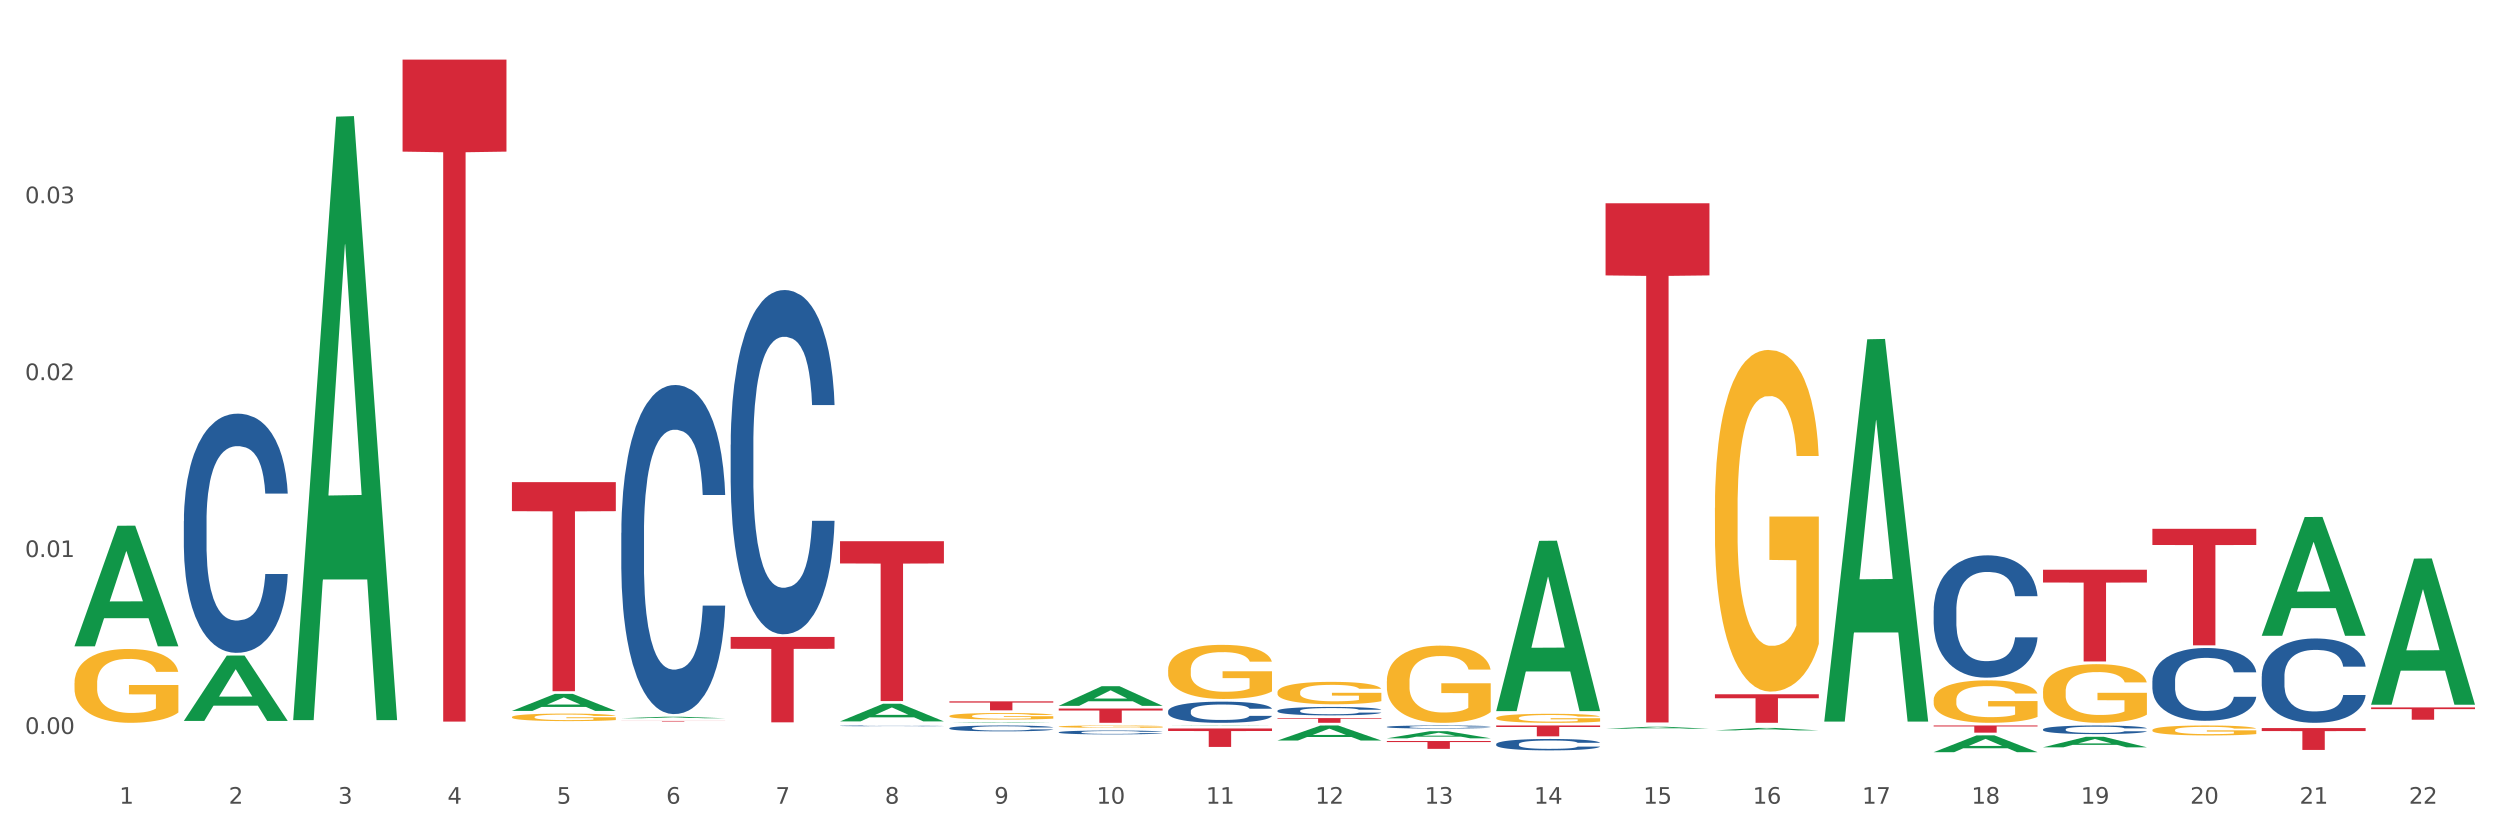 <?xml version="1.0" encoding="utf-8" standalone="no"?>
<!DOCTYPE svg PUBLIC "-//W3C//DTD SVG 1.1//EN"
  "http://www.w3.org/Graphics/SVG/1.1/DTD/svg11.dtd">
<svg xmlns:xlink="http://www.w3.org/1999/xlink" width="1080pt" height="360pt" viewBox="0 0 1080 360" xmlns="http://www.w3.org/2000/svg" version="1.1">
 <rect x="0" y="0" width="1080" height="360" fill="#333333" stroke="none"/>
 <defs>
  <style type="text/css">*{stroke-linejoin: round; stroke-linecap: butt}</style>
 </defs>
 <g id="figure_1">
  <g id="patch_1">
   <path d="M 0 360 
L 1080 360 
L 1080 0 
L 0 0 
z
" style="fill: #ffffff; stroke: #ffffff; stroke-linejoin: miter"/>
  </g>
  <g id="axes_1">
   <g id="matplotlib.axis_1">
    <g id="xtick_1">
     <g id="text_1">
      <!-- 1 -->
      <g style="fill: #4d4d4d" transform="translate(51.562 347.204) scale(0.096 -0.096)">
       <defs>
        <path id="DejaVuSans-31" d="M 794 531 
L 1825 531 
L 1825 4091 
L 703 3866 
L 703 4441 
L 1819 4666 
L 2450 4666 
L 2450 531 
L 3481 531 
L 3481 0 
L 794 0 
L 794 531 
z
" transform="scale(0.016)"/>
       </defs>
       <use xlink:href="#DejaVuSans-31"/>
      </g>
     </g>
    </g>
    <g id="xtick_2">
     <g id="text_2">
      <!-- 2 -->
      <g style="fill: #4d4d4d" transform="translate(98.807 347.204) scale(0.096 -0.096)">
       <defs>
        <path id="DejaVuSans-32" d="M 1228 531 
L 3431 531 
L 3431 0 
L 469 0 
L 469 531 
Q 828 903 1448 1529 
Q 2069 2156 2228 2338 
Q 2531 2678 2651 2914 
Q 2772 3150 2772 3378 
Q 2772 3750 2511 3984 
Q 2250 4219 1831 4219 
Q 1534 4219 1204 4116 
Q 875 4013 500 3803 
L 500 4441 
Q 881 4594 1212 4672 
Q 1544 4750 1819 4750 
Q 2544 4750 2975 4387 
Q 3406 4025 3406 3419 
Q 3406 3131 3298 2873 
Q 3191 2616 2906 2266 
Q 2828 2175 2409 1742 
Q 1991 1309 1228 531 
z
" transform="scale(0.016)"/>
       </defs>
       <use xlink:href="#DejaVuSans-32"/>
      </g>
     </g>
    </g>
    <g id="xtick_3">
     <g id="text_3">
      <!-- 3 -->
      <g style="fill: #4d4d4d" transform="translate(146.052 347.204) scale(0.096 -0.096)">
       <defs>
        <path id="DejaVuSans-33" d="M 2597 2516 
Q 3050 2419 3304 2112 
Q 3559 1806 3559 1356 
Q 3559 666 3084 287 
Q 2609 -91 1734 -91 
Q 1441 -91 1130 -33 
Q 819 25 488 141 
L 488 750 
Q 750 597 1062 519 
Q 1375 441 1716 441 
Q 2309 441 2620 675 
Q 2931 909 2931 1356 
Q 2931 1769 2642 2001 
Q 2353 2234 1838 2234 
L 1294 2234 
L 1294 2753 
L 1863 2753 
Q 2328 2753 2575 2939 
Q 2822 3125 2822 3475 
Q 2822 3834 2567 4026 
Q 2313 4219 1838 4219 
Q 1578 4219 1281 4162 
Q 984 4106 628 3988 
L 628 4550 
Q 988 4650 1302 4700 
Q 1616 4750 1894 4750 
Q 2613 4750 3031 4423 
Q 3450 4097 3450 3541 
Q 3450 3153 3228 2886 
Q 3006 2619 2597 2516 
z
" transform="scale(0.016)"/>
       </defs>
       <use xlink:href="#DejaVuSans-33"/>
      </g>
     </g>
    </g>
    <g id="xtick_4">
     <g id="text_4">
      <!-- 4 -->
      <g style="fill: #4d4d4d" transform="translate(193.297 347.204) scale(0.096 -0.096)">
       <defs>
        <path id="DejaVuSans-34" d="M 2419 4116 
L 825 1625 
L 2419 1625 
L 2419 4116 
z
M 2253 4666 
L 3047 4666 
L 3047 1625 
L 3713 1625 
L 3713 1100 
L 3047 1100 
L 3047 0 
L 2419 0 
L 2419 1100 
L 313 1100 
L 313 1709 
L 2253 4666 
z
" transform="scale(0.016)"/>
       </defs>
       <use xlink:href="#DejaVuSans-34"/>
      </g>
     </g>
    </g>
    <g id="xtick_5">
     <g id="text_5">
      <!-- 5 -->
      <g style="fill: #4d4d4d" transform="translate(240.542 347.204) scale(0.096 -0.096)">
       <defs>
        <path id="DejaVuSans-35" d="M 691 4666 
L 3169 4666 
L 3169 4134 
L 1269 4134 
L 1269 2991 
Q 1406 3038 1543 3061 
Q 1681 3084 1819 3084 
Q 2600 3084 3056 2656 
Q 3513 2228 3513 1497 
Q 3513 744 3044 326 
Q 2575 -91 1722 -91 
Q 1428 -91 1123 -41 
Q 819 9 494 109 
L 494 744 
Q 775 591 1075 516 
Q 1375 441 1709 441 
Q 2250 441 2565 725 
Q 2881 1009 2881 1497 
Q 2881 1984 2565 2268 
Q 2250 2553 1709 2553 
Q 1456 2553 1204 2497 
Q 953 2441 691 2322 
L 691 4666 
z
" transform="scale(0.016)"/>
       </defs>
       <use xlink:href="#DejaVuSans-35"/>
      </g>
     </g>
    </g>
    <g id="xtick_6">
     <g id="text_6">
      <!-- 6 -->
      <g style="fill: #4d4d4d" transform="translate(287.787 347.204) scale(0.096 -0.096)">
       <defs>
        <path id="DejaVuSans-36" d="M 2113 2584 
Q 1688 2584 1439 2293 
Q 1191 2003 1191 1497 
Q 1191 994 1439 701 
Q 1688 409 2113 409 
Q 2538 409 2786 701 
Q 3034 994 3034 1497 
Q 3034 2003 2786 2293 
Q 2538 2584 2113 2584 
z
M 3366 4563 
L 3366 3988 
Q 3128 4100 2886 4159 
Q 2644 4219 2406 4219 
Q 1781 4219 1451 3797 
Q 1122 3375 1075 2522 
Q 1259 2794 1537 2939 
Q 1816 3084 2150 3084 
Q 2853 3084 3261 2657 
Q 3669 2231 3669 1497 
Q 3669 778 3244 343 
Q 2819 -91 2113 -91 
Q 1303 -91 875 529 
Q 447 1150 447 2328 
Q 447 3434 972 4092 
Q 1497 4750 2381 4750 
Q 2619 4750 2861 4703 
Q 3103 4656 3366 4563 
z
" transform="scale(0.016)"/>
       </defs>
       <use xlink:href="#DejaVuSans-36"/>
      </g>
     </g>
    </g>
    <g id="xtick_7">
     <g id="text_7">
      <!-- 7 -->
      <g style="fill: #4d4d4d" transform="translate(335.032 347.204) scale(0.096 -0.096)">
       <defs>
        <path id="DejaVuSans-37" d="M 525 4666 
L 3525 4666 
L 3525 4397 
L 1831 0 
L 1172 0 
L 2766 4134 
L 525 4134 
L 525 4666 
z
" transform="scale(0.016)"/>
       </defs>
       <use xlink:href="#DejaVuSans-37"/>
      </g>
     </g>
    </g>
    <g id="xtick_8">
     <g id="text_8">
      <!-- 8 -->
      <g style="fill: #4d4d4d" transform="translate(382.276 347.204) scale(0.096 -0.096)">
       <defs>
        <path id="DejaVuSans-38" d="M 2034 2216 
Q 1584 2216 1326 1975 
Q 1069 1734 1069 1313 
Q 1069 891 1326 650 
Q 1584 409 2034 409 
Q 2484 409 2743 651 
Q 3003 894 3003 1313 
Q 3003 1734 2745 1975 
Q 2488 2216 2034 2216 
z
M 1403 2484 
Q 997 2584 770 2862 
Q 544 3141 544 3541 
Q 544 4100 942 4425 
Q 1341 4750 2034 4750 
Q 2731 4750 3128 4425 
Q 3525 4100 3525 3541 
Q 3525 3141 3298 2862 
Q 3072 2584 2669 2484 
Q 3125 2378 3379 2068 
Q 3634 1759 3634 1313 
Q 3634 634 3220 271 
Q 2806 -91 2034 -91 
Q 1263 -91 848 271 
Q 434 634 434 1313 
Q 434 1759 690 2068 
Q 947 2378 1403 2484 
z
M 1172 3481 
Q 1172 3119 1398 2916 
Q 1625 2713 2034 2713 
Q 2441 2713 2670 2916 
Q 2900 3119 2900 3481 
Q 2900 3844 2670 4047 
Q 2441 4250 2034 4250 
Q 1625 4250 1398 4047 
Q 1172 3844 1172 3481 
z
" transform="scale(0.016)"/>
       </defs>
       <use xlink:href="#DejaVuSans-38"/>
      </g>
     </g>
    </g>
    <g id="xtick_9">
     <g id="text_9">
      <!-- 9 -->
      <g style="fill: #4d4d4d" transform="translate(429.521 347.204) scale(0.096 -0.096)">
       <defs>
        <path id="DejaVuSans-39" d="M 703 97 
L 703 672 
Q 941 559 1184 500 
Q 1428 441 1663 441 
Q 2288 441 2617 861 
Q 2947 1281 2994 2138 
Q 2813 1869 2534 1725 
Q 2256 1581 1919 1581 
Q 1219 1581 811 2004 
Q 403 2428 403 3163 
Q 403 3881 828 4315 
Q 1253 4750 1959 4750 
Q 2769 4750 3195 4129 
Q 3622 3509 3622 2328 
Q 3622 1225 3098 567 
Q 2575 -91 1691 -91 
Q 1453 -91 1209 -44 
Q 966 3 703 97 
z
M 1959 2075 
Q 2384 2075 2632 2365 
Q 2881 2656 2881 3163 
Q 2881 3666 2632 3958 
Q 2384 4250 1959 4250 
Q 1534 4250 1286 3958 
Q 1038 3666 1038 3163 
Q 1038 2656 1286 2365 
Q 1534 2075 1959 2075 
z
" transform="scale(0.016)"/>
       </defs>
       <use xlink:href="#DejaVuSans-39"/>
      </g>
     </g>
    </g>
    <g id="xtick_10">
     <g id="text_10">
      <!-- 10 -->
      <g style="fill: #4d4d4d" transform="translate(473.712 347.204) scale(0.096 -0.096)">
       <defs>
        <path id="DejaVuSans-30" d="M 2034 4250 
Q 1547 4250 1301 3770 
Q 1056 3291 1056 2328 
Q 1056 1369 1301 889 
Q 1547 409 2034 409 
Q 2525 409 2770 889 
Q 3016 1369 3016 2328 
Q 3016 3291 2770 3770 
Q 2525 4250 2034 4250 
z
M 2034 4750 
Q 2819 4750 3233 4129 
Q 3647 3509 3647 2328 
Q 3647 1150 3233 529 
Q 2819 -91 2034 -91 
Q 1250 -91 836 529 
Q 422 1150 422 2328 
Q 422 3509 836 4129 
Q 1250 4750 2034 4750 
z
" transform="scale(0.016)"/>
       </defs>
       <use xlink:href="#DejaVuSans-31"/>
       <use xlink:href="#DejaVuSans-30" transform="translate(63.623 0)"/>
      </g>
     </g>
    </g>
    <g id="xtick_11">
     <g id="text_11">
      <!-- 11 -->
      <g style="fill: #4d4d4d" transform="translate(520.957 347.204) scale(0.096 -0.096)">
       <use xlink:href="#DejaVuSans-31"/>
       <use xlink:href="#DejaVuSans-31" transform="translate(63.623 0)"/>
      </g>
     </g>
    </g>
    <g id="xtick_12">
     <g id="text_12">
      <!-- 12 -->
      <g style="fill: #4d4d4d" transform="translate(568.202 347.204) scale(0.096 -0.096)">
       <use xlink:href="#DejaVuSans-31"/>
       <use xlink:href="#DejaVuSans-32" transform="translate(63.623 0)"/>
      </g>
     </g>
    </g>
    <g id="xtick_13">
     <g id="text_13">
      <!-- 13 -->
      <g style="fill: #4d4d4d" transform="translate(615.447 347.204) scale(0.096 -0.096)">
       <use xlink:href="#DejaVuSans-31"/>
       <use xlink:href="#DejaVuSans-33" transform="translate(63.623 0)"/>
      </g>
     </g>
    </g>
    <g id="xtick_14">
     <g id="text_14">
      <!-- 14 -->
      <g style="fill: #4d4d4d" transform="translate(662.692 347.204) scale(0.096 -0.096)">
       <use xlink:href="#DejaVuSans-31"/>
       <use xlink:href="#DejaVuSans-34" transform="translate(63.623 0)"/>
      </g>
     </g>
    </g>
    <g id="xtick_15">
     <g id="text_15">
      <!-- 15 -->
      <g style="fill: #4d4d4d" transform="translate(709.937 347.204) scale(0.096 -0.096)">
       <use xlink:href="#DejaVuSans-31"/>
       <use xlink:href="#DejaVuSans-35" transform="translate(63.623 0)"/>
      </g>
     </g>
    </g>
    <g id="xtick_16">
     <g id="text_16">
      <!-- 16 -->
      <g style="fill: #4d4d4d" transform="translate(757.181 347.204) scale(0.096 -0.096)">
       <use xlink:href="#DejaVuSans-31"/>
       <use xlink:href="#DejaVuSans-36" transform="translate(63.623 0)"/>
      </g>
     </g>
    </g>
    <g id="xtick_17">
     <g id="text_17">
      <!-- 17 -->
      <g style="fill: #4d4d4d" transform="translate(804.426 347.204) scale(0.096 -0.096)">
       <use xlink:href="#DejaVuSans-31"/>
       <use xlink:href="#DejaVuSans-37" transform="translate(63.623 0)"/>
      </g>
     </g>
    </g>
    <g id="xtick_18">
     <g id="text_18">
      <!-- 18 -->
      <g style="fill: #4d4d4d" transform="translate(851.671 347.204) scale(0.096 -0.096)">
       <use xlink:href="#DejaVuSans-31"/>
       <use xlink:href="#DejaVuSans-38" transform="translate(63.623 0)"/>
      </g>
     </g>
    </g>
    <g id="xtick_19">
     <g id="text_19">
      <!-- 19 -->
      <g style="fill: #4d4d4d" transform="translate(898.916 347.204) scale(0.096 -0.096)">
       <use xlink:href="#DejaVuSans-31"/>
       <use xlink:href="#DejaVuSans-39" transform="translate(63.623 0)"/>
      </g>
     </g>
    </g>
    <g id="xtick_20">
     <g id="text_20">
      <!-- 20 -->
      <g style="fill: #4d4d4d" transform="translate(946.161 347.204) scale(0.096 -0.096)">
       <use xlink:href="#DejaVuSans-32"/>
       <use xlink:href="#DejaVuSans-30" transform="translate(63.623 0)"/>
      </g>
     </g>
    </g>
    <g id="xtick_21">
     <g id="text_21">
      <!-- 21 -->
      <g style="fill: #4d4d4d" transform="translate(993.406 347.204) scale(0.096 -0.096)">
       <use xlink:href="#DejaVuSans-32"/>
       <use xlink:href="#DejaVuSans-31" transform="translate(63.623 0)"/>
      </g>
     </g>
    </g>
    <g id="xtick_22">
     <g id="text_22">
      <!-- 22 -->
      <g style="fill: #4d4d4d" transform="translate(1040.651 347.204) scale(0.096 -0.096)">
       <use xlink:href="#DejaVuSans-32"/>
       <use xlink:href="#DejaVuSans-32" transform="translate(63.623 0)"/>
      </g>
     </g>
    </g>
    <g id="xtick_23"/>
    <g id="xtick_24"/>
    <g id="xtick_25"/>
    <g id="xtick_26"/>
    <g id="xtick_27"/>
    <g id="xtick_28"/>
    <g id="xtick_29"/>
    <g id="xtick_30"/>
    <g id="xtick_31"/>
    <g id="xtick_32"/>
    <g id="xtick_33"/>
    <g id="xtick_34"/>
    <g id="xtick_35"/>
    <g id="xtick_36"/>
    <g id="xtick_37"/>
    <g id="xtick_38"/>
    <g id="xtick_39"/>
    <g id="xtick_40"/>
    <g id="xtick_41"/>
    <g id="xtick_42"/>
    <g id="xtick_43"/>
   </g>
   <g id="matplotlib.axis_2">
    <g id="ytick_1">
     <g id="text_23">
      <!-- 0.00 -->
      <g style="fill: #4d4d4d" transform="translate(10.8 317.058) scale(0.096 -0.096)">
       <defs>
        <path id="DejaVuSans-2e" d="M 684 794 
L 1344 794 
L 1344 0 
L 684 0 
L 684 794 
z
" transform="scale(0.016)"/>
       </defs>
       <use xlink:href="#DejaVuSans-30"/>
       <use xlink:href="#DejaVuSans-2e" transform="translate(63.623 0)"/>
       <use xlink:href="#DejaVuSans-30" transform="translate(95.41 0)"/>
       <use xlink:href="#DejaVuSans-30" transform="translate(159.033 0)"/>
      </g>
     </g>
    </g>
    <g id="ytick_2">
     <g id="text_24">
      <!-- 0.01 -->
      <g style="fill: #4d4d4d" transform="translate(10.8 240.636) scale(0.096 -0.096)">
       <use xlink:href="#DejaVuSans-30"/>
       <use xlink:href="#DejaVuSans-2e" transform="translate(63.623 0)"/>
       <use xlink:href="#DejaVuSans-30" transform="translate(95.41 0)"/>
       <use xlink:href="#DejaVuSans-31" transform="translate(159.033 0)"/>
      </g>
     </g>
    </g>
    <g id="ytick_3">
     <g id="text_25">
      <!-- 0.02 -->
      <g style="fill: #4d4d4d" transform="translate(10.8 164.215) scale(0.096 -0.096)">
       <use xlink:href="#DejaVuSans-30"/>
       <use xlink:href="#DejaVuSans-2e" transform="translate(63.623 0)"/>
       <use xlink:href="#DejaVuSans-30" transform="translate(95.41 0)"/>
       <use xlink:href="#DejaVuSans-32" transform="translate(159.033 0)"/>
      </g>
     </g>
    </g>
    <g id="ytick_4">
     <g id="text_26">
      <!-- 0.03 -->
      <g style="fill: #4d4d4d" transform="translate(10.8 87.793) scale(0.096 -0.096)">
       <use xlink:href="#DejaVuSans-30"/>
       <use xlink:href="#DejaVuSans-2e" transform="translate(63.623 0)"/>
       <use xlink:href="#DejaVuSans-30" transform="translate(95.41 0)"/>
       <use xlink:href="#DejaVuSans-33" transform="translate(159.033 0)"/>
      </g>
     </g>
    </g>
    <g id="ytick_5"/>
    <g id="ytick_6"/>
    <g id="ytick_7"/>
    <g id="ytick_8"/>
   </g>
   <g id="PolyCollection_1">
    <path d="M 32.175 279.104 
L 32.221 279.055 
L 50.73 227.128 
L 58.411 227.079 
L 77.058 279.202 
L 68.174 279.202 
L 64.148 267.065 
L 45.038 267.065 
L 44.899 267.26 
L 41.013 279.202 
L 32.175 279.202 
L 32.175 279.104 
L 47.444 259.821 
L 61.742 259.772 
L 54.663 238.189 
L 54.57 238.091 
L 54.478 238.237 
L 47.398 259.772 
L 47.444 259.821 
L 32.175 279.104 
z
" clip-path="url(#p4dc674a9d0)" style="fill: #109648"/>
    <path d="M 410.134 302.976 
L 455.017 302.976 
L 455.017 303.516 
L 437.361 303.52 
L 437.361 306.862 
L 427.683 306.862 
L 427.683 303.52 
L 410.134 303.516 
L 410.134 302.98 
L 410.134 302.976 
z
" clip-path="url(#p4dc674a9d0)" style="fill: #d62839"/>
    <path d="M 221.154 309.772 
L 221.207 309.769 
L 221.207 309.662 
L 221.313 309.57 
L 221.843 309.347 
L 222.638 309.163 
L 223.221 309.065 
L 223.804 308.985 
L 224.493 308.905 
L 225.341 308.822 
L 226.877 308.7 
L 227.831 308.638 
L 228.997 308.573 
L 231.117 308.478 
L 232.653 308.424 
L 234.243 308.38 
L 236.84 308.326 
L 238.535 308.303 
L 240.337 308.285 
L 242.51 308.273 
L 244.152 308.27 
L 247.756 308.279 
L 250.829 308.306 
L 252.313 308.326 
L 254.22 308.362 
L 255.227 308.386 
L 256.87 308.433 
L 258.566 308.496 
L 259.731 308.549 
L 261.48 308.65 
L 262.805 308.751 
L 264.024 308.875 
L 264.659 308.962 
L 265.136 309.042 
L 265.56 309.134 
L 265.984 309.279 
L 256.446 309.279 
L 256.075 309.175 
L 255.492 309.077 
L 254.644 308.982 
L 253.902 308.923 
L 252.631 308.849 
L 251.465 308.801 
L 250.246 308.766 
L 248.762 308.736 
L 247.597 308.721 
L 245.954 308.709 
L 242.721 308.712 
L 240.549 308.736 
L 239.065 308.766 
L 238.111 308.792 
L 237.263 308.822 
L 236.31 308.864 
L 235.197 308.926 
L 234.402 308.982 
L 233.607 309.054 
L 232.971 309.125 
L 232.388 309.208 
L 231.911 309.297 
L 231.541 309.389 
L 231.223 309.502 
L 230.958 309.689 
L 230.958 310.095 
L 231.064 310.187 
L 231.329 310.309 
L 231.647 310.401 
L 232.176 310.511 
L 232.653 310.585 
L 233.554 310.692 
L 234.561 310.781 
L 235.356 310.837 
L 236.151 310.885 
L 237.528 310.95 
L 239.065 311.003 
L 240.39 311.036 
L 242.192 311.066 
L 243.41 311.078 
L 244.47 311.084 
L 247.067 311.084 
L 248.921 311.075 
L 250.988 311.054 
L 252.578 311.027 
L 253.902 310.995 
L 255.386 310.941 
L 256.34 310.891 
L 256.34 310.27 
L 244.682 310.267 
L 244.682 309.855 
L 266.037 309.855 
L 266.037 311.066 
L 265.136 311.128 
L 264.129 311.185 
L 263.07 311.235 
L 261.48 311.297 
L 259.572 311.357 
L 257.877 311.398 
L 256.075 311.434 
L 253.955 311.466 
L 251.2 311.496 
L 249.504 311.508 
L 247.385 311.517 
L 244.894 311.52 
L 242.721 311.514 
L 240.602 311.499 
L 238.376 311.472 
L 236.204 311.434 
L 234.561 311.395 
L 232.918 311.348 
L 231.17 311.285 
L 229.792 311.226 
L 228.732 311.173 
L 227.566 311.104 
L 226.295 311.015 
L 225.341 310.935 
L 224.493 310.852 
L 223.592 310.745 
L 222.956 310.653 
L 222.32 310.537 
L 221.949 310.451 
L 221.525 310.318 
L 221.207 310.131 
L 221.154 309.772 
z
" clip-path="url(#p4dc674a9d0)" style="fill: #f7b32b"/>
    <path d="M 410.134 309.324 
L 410.187 309.321 
L 410.187 309.228 
L 410.293 309.147 
L 410.823 308.953 
L 411.618 308.793 
L 412.201 308.707 
L 412.784 308.637 
L 413.472 308.567 
L 414.32 308.495 
L 415.857 308.389 
L 416.811 308.334 
L 417.977 308.277 
L 420.096 308.194 
L 421.633 308.148 
L 423.223 308.109 
L 425.819 308.062 
L 427.515 308.042 
L 429.316 308.026 
L 431.489 308.016 
L 433.132 308.013 
L 436.735 308.021 
L 439.808 308.044 
L 441.292 308.062 
L 443.2 308.093 
L 444.207 308.114 
L 445.849 308.156 
L 447.545 308.21 
L 448.711 308.257 
L 450.459 308.345 
L 451.784 308.433 
L 453.003 308.541 
L 453.639 308.616 
L 454.116 308.686 
L 454.54 308.767 
L 454.964 308.894 
L 445.425 308.894 
L 445.054 308.803 
L 444.472 308.717 
L 443.624 308.635 
L 442.882 308.583 
L 441.61 308.518 
L 440.444 308.477 
L 439.226 308.446 
L 437.742 308.42 
L 436.576 308.407 
L 434.933 308.396 
L 431.701 308.399 
L 429.528 308.42 
L 428.045 308.446 
L 427.091 308.469 
L 426.243 308.495 
L 425.289 308.531 
L 424.176 308.585 
L 423.382 308.635 
L 422.587 308.697 
L 421.951 308.759 
L 421.368 308.831 
L 420.891 308.909 
L 420.52 308.989 
L 420.202 309.088 
L 419.937 309.251 
L 419.937 309.606 
L 420.043 309.686 
L 420.308 309.792 
L 420.626 309.873 
L 421.156 309.968 
L 421.633 310.033 
L 422.534 310.126 
L 423.54 310.204 
L 424.335 310.253 
L 425.13 310.295 
L 426.508 310.352 
L 428.045 310.398 
L 429.369 310.427 
L 431.171 310.453 
L 432.39 310.463 
L 433.45 310.468 
L 436.046 310.468 
L 437.901 310.46 
L 439.967 310.442 
L 441.557 310.419 
L 442.882 310.391 
L 444.366 310.344 
L 445.319 310.3 
L 445.319 309.759 
L 433.662 309.756 
L 433.662 309.396 
L 455.017 309.396 
L 455.017 310.453 
L 454.116 310.507 
L 453.109 310.556 
L 452.049 310.6 
L 450.459 310.655 
L 448.552 310.706 
L 446.856 310.743 
L 445.054 310.774 
L 442.935 310.802 
L 440.179 310.828 
L 438.484 310.839 
L 436.364 310.846 
L 433.874 310.849 
L 431.701 310.844 
L 429.581 310.831 
L 427.356 310.807 
L 425.183 310.774 
L 423.54 310.74 
L 421.898 310.699 
L 420.149 310.644 
L 418.771 310.593 
L 417.712 310.546 
L 416.546 310.486 
L 415.274 310.409 
L 414.32 310.339 
L 413.472 310.266 
L 412.572 310.173 
L 411.936 310.093 
L 411.3 309.992 
L 410.929 309.917 
L 410.505 309.8 
L 410.187 309.637 
L 410.134 309.324 
z
" clip-path="url(#p4dc674a9d0)" style="fill: #f7b32b"/>
    <path d="M 457.379 313.884 
L 457.432 313.883 
L 457.432 313.849 
L 457.538 313.82 
L 458.068 313.75 
L 458.863 313.692 
L 459.445 313.661 
L 460.028 313.636 
L 460.717 313.611 
L 461.565 313.585 
L 463.102 313.546 
L 464.056 313.527 
L 465.221 313.506 
L 467.341 313.476 
L 468.878 313.459 
L 470.467 313.445 
L 473.064 313.429 
L 474.76 313.421 
L 476.561 313.416 
L 478.734 313.412 
L 480.377 313.411 
L 483.98 313.414 
L 487.053 313.422 
L 488.537 313.429 
L 490.445 313.44 
L 491.452 313.447 
L 493.094 313.462 
L 494.79 313.482 
L 495.956 313.499 
L 497.704 313.53 
L 499.029 313.562 
L 500.248 313.602 
L 500.884 313.629 
L 501.361 313.654 
L 501.785 313.683 
L 502.209 313.729 
L 492.67 313.729 
L 492.299 313.696 
L 491.716 313.665 
L 490.869 313.635 
L 490.127 313.616 
L 488.855 313.593 
L 487.689 313.578 
L 486.47 313.567 
L 484.987 313.558 
L 483.821 313.553 
L 482.178 313.549 
L 478.946 313.55 
L 476.773 313.558 
L 475.29 313.567 
L 474.336 313.575 
L 473.488 313.585 
L 472.534 313.598 
L 471.421 313.617 
L 470.626 313.635 
L 469.832 313.658 
L 469.196 313.68 
L 468.613 313.706 
L 468.136 313.734 
L 467.765 313.763 
L 467.447 313.799 
L 467.182 313.858 
L 467.182 313.986 
L 467.288 314.015 
L 467.553 314.053 
L 467.871 314.082 
L 468.401 314.116 
L 468.878 314.14 
L 469.779 314.173 
L 470.785 314.201 
L 471.58 314.219 
L 472.375 314.234 
L 473.753 314.255 
L 475.29 314.272 
L 476.614 314.282 
L 478.416 314.291 
L 479.635 314.295 
L 480.695 314.297 
L 483.291 314.297 
L 485.146 314.294 
L 487.212 314.287 
L 488.802 314.279 
L 490.127 314.269 
L 491.61 314.252 
L 492.564 314.236 
L 492.564 314.041 
L 480.906 314.04 
L 480.906 313.91 
L 502.262 313.91 
L 502.262 314.291 
L 501.361 314.311 
L 500.354 314.329 
L 499.294 314.344 
L 497.704 314.364 
L 495.797 314.383 
L 494.101 314.396 
L 492.299 314.407 
L 490.18 314.417 
L 487.424 314.427 
L 485.729 314.43 
L 483.609 314.433 
L 481.118 314.434 
L 478.946 314.432 
L 476.826 314.428 
L 474.601 314.419 
L 472.428 314.407 
L 470.785 314.395 
L 469.143 314.38 
L 467.394 314.36 
L 466.016 314.342 
L 464.956 314.325 
L 463.791 314.303 
L 462.519 314.275 
L 461.565 314.25 
L 460.717 314.224 
L 459.816 314.19 
L 459.181 314.161 
L 458.545 314.125 
L 458.174 314.098 
L 457.75 314.056 
L 457.432 313.997 
L 457.379 313.884 
z
" clip-path="url(#p4dc674a9d0)" style="fill: #f7b32b"/>
    <path d="M 504.624 289.379 
L 504.677 289.358 
L 504.677 288.589 
L 504.783 287.927 
L 505.313 286.325 
L 506.107 285 
L 506.69 284.295 
L 507.273 283.718 
L 507.962 283.142 
L 508.81 282.544 
L 510.347 281.668 
L 511.301 281.219 
L 512.466 280.749 
L 514.586 280.066 
L 516.123 279.681 
L 517.712 279.361 
L 520.309 278.976 
L 522.005 278.805 
L 523.806 278.677 
L 525.979 278.592 
L 527.621 278.57 
L 531.225 278.634 
L 534.298 278.827 
L 535.782 278.976 
L 537.69 279.233 
L 538.696 279.403 
L 540.339 279.745 
L 542.035 280.194 
L 543.201 280.578 
L 544.949 281.305 
L 546.274 282.031 
L 547.493 282.928 
L 548.129 283.548 
L 548.606 284.124 
L 549.029 284.787 
L 549.453 285.833 
L 539.915 285.833 
L 539.544 285.086 
L 538.961 284.381 
L 538.114 283.697 
L 537.372 283.27 
L 536.1 282.736 
L 534.934 282.394 
L 533.715 282.138 
L 532.232 281.924 
L 531.066 281.817 
L 529.423 281.732 
L 526.191 281.753 
L 524.018 281.924 
L 522.534 282.138 
L 521.581 282.33 
L 520.733 282.544 
L 519.779 282.843 
L 518.666 283.291 
L 517.871 283.697 
L 517.076 284.21 
L 516.441 284.722 
L 515.858 285.321 
L 515.381 285.961 
L 515.01 286.624 
L 514.692 287.435 
L 514.427 288.781 
L 514.427 291.708 
L 514.533 292.37 
L 514.798 293.246 
L 515.116 293.908 
L 515.646 294.698 
L 516.123 295.232 
L 517.023 296.001 
L 518.03 296.642 
L 518.825 297.048 
L 519.62 297.39 
L 520.998 297.86 
L 522.534 298.244 
L 523.859 298.479 
L 525.661 298.693 
L 526.88 298.778 
L 527.939 298.821 
L 530.536 298.821 
L 532.391 298.757 
L 534.457 298.607 
L 536.047 298.415 
L 537.372 298.18 
L 538.855 297.796 
L 539.809 297.433 
L 539.809 292.968 
L 528.151 292.947 
L 528.151 289.977 
L 549.506 289.977 
L 549.506 298.693 
L 548.606 299.142 
L 547.599 299.547 
L 546.539 299.911 
L 544.949 300.359 
L 543.042 300.786 
L 541.346 301.085 
L 539.544 301.342 
L 537.425 301.577 
L 534.669 301.79 
L 532.973 301.876 
L 530.854 301.94 
L 528.363 301.961 
L 526.191 301.918 
L 524.071 301.812 
L 521.846 301.619 
L 519.673 301.342 
L 518.03 301.064 
L 516.388 300.722 
L 514.639 300.274 
L 513.261 299.846 
L 512.201 299.462 
L 511.036 298.971 
L 509.764 298.33 
L 508.81 297.753 
L 507.962 297.155 
L 507.061 296.386 
L 506.425 295.724 
L 505.79 294.891 
L 505.419 294.271 
L 504.995 293.31 
L 504.677 291.964 
L 504.624 289.379 
z
" clip-path="url(#p4dc674a9d0)" style="fill: #f7b32b"/>
    <path d="M 599.113 294.319 
L 599.166 294.288 
L 599.166 293.192 
L 599.272 292.247 
L 599.802 289.963 
L 600.597 288.074 
L 601.18 287.069 
L 601.763 286.246 
L 602.452 285.424 
L 603.3 284.571 
L 604.836 283.322 
L 605.79 282.683 
L 606.956 282.012 
L 609.076 281.038 
L 610.612 280.489 
L 612.202 280.032 
L 614.799 279.484 
L 616.494 279.24 
L 618.296 279.058 
L 620.469 278.936 
L 622.111 278.905 
L 625.715 278.997 
L 628.788 279.271 
L 630.272 279.484 
L 632.179 279.85 
L 633.186 280.093 
L 634.829 280.581 
L 636.525 281.22 
L 637.69 281.769 
L 639.439 282.804 
L 640.764 283.84 
L 641.983 285.119 
L 642.618 286.003 
L 643.095 286.825 
L 643.519 287.77 
L 643.943 289.262 
L 634.405 289.262 
L 634.034 288.196 
L 633.451 287.191 
L 632.603 286.216 
L 631.861 285.607 
L 630.59 284.845 
L 629.424 284.358 
L 628.205 283.992 
L 626.721 283.688 
L 625.556 283.535 
L 623.913 283.414 
L 620.68 283.444 
L 618.508 283.688 
L 617.024 283.992 
L 616.07 284.266 
L 615.222 284.571 
L 614.269 284.998 
L 613.156 285.637 
L 612.361 286.216 
L 611.566 286.947 
L 610.93 287.678 
L 610.347 288.531 
L 609.87 289.445 
L 609.5 290.389 
L 609.182 291.547 
L 608.917 293.466 
L 608.917 297.639 
L 609.023 298.583 
L 609.288 299.832 
L 609.606 300.776 
L 610.135 301.903 
L 610.612 302.665 
L 611.513 303.762 
L 612.52 304.675 
L 613.315 305.254 
L 614.11 305.742 
L 615.487 306.412 
L 617.024 306.96 
L 618.349 307.295 
L 620.151 307.6 
L 621.369 307.722 
L 622.429 307.782 
L 625.026 307.782 
L 626.88 307.691 
L 628.947 307.478 
L 630.537 307.204 
L 631.861 306.869 
L 633.345 306.32 
L 634.299 305.803 
L 634.299 299.436 
L 622.641 299.406 
L 622.641 295.172 
L 643.996 295.172 
L 643.996 307.6 
L 643.095 308.239 
L 642.088 308.818 
L 641.029 309.336 
L 639.439 309.976 
L 637.531 310.585 
L 635.836 311.011 
L 634.034 311.377 
L 631.914 311.712 
L 629.159 312.017 
L 627.463 312.138 
L 625.344 312.23 
L 622.853 312.26 
L 620.68 312.199 
L 618.561 312.047 
L 616.335 311.773 
L 614.163 311.377 
L 612.52 310.981 
L 610.877 310.494 
L 609.129 309.854 
L 607.751 309.245 
L 606.691 308.696 
L 605.525 307.996 
L 604.254 307.082 
L 603.3 306.259 
L 602.452 305.407 
L 601.551 304.31 
L 600.915 303.366 
L 600.279 302.178 
L 599.908 301.294 
L 599.484 299.924 
L 599.166 298.004 
L 599.113 294.319 
z
" clip-path="url(#p4dc674a9d0)" style="fill: #f7b32b"/>
    <path d="M 646.358 310.162 
L 646.411 310.159 
L 646.411 310.03 
L 646.517 309.92 
L 647.047 309.653 
L 647.842 309.432 
L 648.425 309.314 
L 649.008 309.218 
L 649.697 309.122 
L 650.545 309.022 
L 652.081 308.876 
L 653.035 308.801 
L 654.201 308.723 
L 656.321 308.609 
L 657.857 308.545 
L 659.447 308.491 
L 662.043 308.427 
L 663.739 308.399 
L 665.541 308.377 
L 667.713 308.363 
L 669.356 308.36 
L 672.959 308.37 
L 676.033 308.402 
L 677.517 308.427 
L 679.424 308.47 
L 680.431 308.498 
L 682.074 308.555 
L 683.769 308.63 
L 684.935 308.694 
L 686.684 308.816 
L 688.009 308.937 
L 689.227 309.086 
L 689.863 309.19 
L 690.34 309.286 
L 690.764 309.396 
L 691.188 309.571 
L 681.65 309.571 
L 681.279 309.446 
L 680.696 309.329 
L 679.848 309.215 
L 679.106 309.143 
L 677.835 309.054 
L 676.669 308.997 
L 675.45 308.954 
L 673.966 308.919 
L 672.8 308.901 
L 671.158 308.887 
L 667.925 308.89 
L 665.753 308.919 
L 664.269 308.954 
L 663.315 308.987 
L 662.467 309.022 
L 661.514 309.072 
L 660.401 309.147 
L 659.606 309.215 
L 658.811 309.3 
L 658.175 309.385 
L 657.592 309.485 
L 657.115 309.592 
L 656.744 309.703 
L 656.426 309.838 
L 656.162 310.062 
L 656.162 310.55 
L 656.268 310.661 
L 656.532 310.807 
L 656.85 310.917 
L 657.38 311.049 
L 657.857 311.138 
L 658.758 311.266 
L 659.765 311.373 
L 660.56 311.441 
L 661.355 311.498 
L 662.732 311.576 
L 664.269 311.64 
L 665.594 311.68 
L 667.395 311.715 
L 668.614 311.729 
L 669.674 311.737 
L 672.271 311.737 
L 674.125 311.726 
L 676.192 311.701 
L 677.782 311.669 
L 679.106 311.63 
L 680.59 311.566 
L 681.544 311.505 
L 681.544 310.761 
L 669.886 310.757 
L 669.886 310.262 
L 691.241 310.262 
L 691.241 311.715 
L 690.34 311.79 
L 689.333 311.858 
L 688.274 311.918 
L 686.684 311.993 
L 684.776 312.064 
L 683.081 312.114 
L 681.279 312.157 
L 679.159 312.196 
L 676.404 312.232 
L 674.708 312.246 
L 672.588 312.257 
L 670.098 312.26 
L 667.925 312.253 
L 665.806 312.235 
L 663.58 312.203 
L 661.408 312.157 
L 659.765 312.111 
L 658.122 312.054 
L 656.374 311.979 
L 654.996 311.908 
L 653.936 311.843 
L 652.77 311.762 
L 651.498 311.655 
L 650.545 311.558 
L 649.697 311.459 
L 648.796 311.331 
L 648.16 311.22 
L 647.524 311.081 
L 647.153 310.978 
L 646.729 310.818 
L 646.411 310.593 
L 646.358 310.162 
z
" clip-path="url(#p4dc674a9d0)" style="fill: #f7b32b"/>
    <path d="M 740.848 219.379 
L 740.901 219.244 
L 740.901 214.391 
L 741.007 210.212 
L 741.537 200.102 
L 742.332 191.744 
L 742.915 187.295 
L 743.498 183.656 
L 744.186 180.016 
L 745.034 176.242 
L 746.571 170.715 
L 747.525 167.884 
L 748.691 164.918 
L 750.81 160.604 
L 752.347 158.178 
L 753.937 156.156 
L 756.533 153.729 
L 758.229 152.651 
L 760.031 151.842 
L 762.203 151.303 
L 763.846 151.168 
L 767.449 151.572 
L 770.523 152.786 
L 772.006 153.729 
L 773.914 155.347 
L 774.921 156.425 
L 776.563 158.582 
L 778.259 161.413 
L 779.425 163.84 
L 781.174 168.423 
L 782.498 173.006 
L 783.717 178.668 
L 784.353 182.577 
L 784.83 186.217 
L 785.254 190.396 
L 785.678 197.001 
L 776.14 197.001 
L 775.769 192.283 
L 775.186 187.835 
L 774.338 183.521 
L 773.596 180.825 
L 772.324 177.455 
L 771.158 175.298 
L 769.94 173.68 
L 768.456 172.332 
L 767.29 171.658 
L 765.647 171.119 
L 762.415 171.254 
L 760.243 172.332 
L 758.759 173.68 
L 757.805 174.893 
L 756.957 176.242 
L 756.003 178.129 
L 754.891 180.96 
L 754.096 183.521 
L 753.301 186.756 
L 752.665 189.992 
L 752.082 193.766 
L 751.605 197.81 
L 751.234 201.989 
L 750.916 207.112 
L 750.651 215.604 
L 750.651 234.073 
L 750.757 238.252 
L 751.022 243.779 
L 751.34 247.958 
L 751.87 252.945 
L 752.347 256.315 
L 753.248 261.168 
L 754.255 265.213 
L 755.049 267.774 
L 755.844 269.931 
L 757.222 272.896 
L 758.759 275.323 
L 760.084 276.806 
L 761.885 278.154 
L 763.104 278.693 
L 764.164 278.963 
L 766.76 278.963 
L 768.615 278.558 
L 770.682 277.615 
L 772.271 276.401 
L 773.596 274.918 
L 775.08 272.492 
L 776.034 270.2 
L 776.034 242.026 
L 764.376 241.891 
L 764.376 223.154 
L 785.731 223.154 
L 785.731 278.154 
L 784.83 280.985 
L 783.823 283.546 
L 782.763 285.838 
L 781.174 288.669 
L 779.266 291.365 
L 777.57 293.252 
L 775.769 294.87 
L 773.649 296.352 
L 770.894 297.7 
L 769.198 298.24 
L 767.078 298.644 
L 764.588 298.779 
L 762.415 298.509 
L 760.295 297.835 
L 758.07 296.622 
L 755.897 294.87 
L 754.255 293.117 
L 752.612 290.96 
L 750.863 288.129 
L 749.486 285.433 
L 748.426 283.007 
L 747.26 279.906 
L 745.988 275.862 
L 745.034 272.222 
L 744.186 268.448 
L 743.286 263.595 
L 742.65 259.416 
L 742.014 254.159 
L 741.643 250.249 
L 741.219 244.183 
L 740.901 235.69 
L 740.848 219.379 
z
" clip-path="url(#p4dc674a9d0)" style="fill: #f7b32b"/>
    <path d="M 835.338 302.391 
L 835.391 302.374 
L 835.391 301.771 
L 835.497 301.252 
L 836.027 299.995 
L 836.822 298.956 
L 837.404 298.403 
L 837.987 297.951 
L 838.676 297.498 
L 839.524 297.029 
L 841.061 296.342 
L 842.015 295.99 
L 843.18 295.622 
L 845.3 295.086 
L 846.837 294.784 
L 848.426 294.533 
L 851.023 294.231 
L 852.719 294.097 
L 854.52 293.997 
L 856.693 293.929 
L 858.336 293.913 
L 861.939 293.963 
L 865.012 294.114 
L 866.496 294.231 
L 868.404 294.432 
L 869.411 294.566 
L 871.053 294.834 
L 872.749 295.186 
L 873.915 295.488 
L 875.663 296.057 
L 876.988 296.627 
L 878.207 297.331 
L 878.843 297.817 
L 879.32 298.269 
L 879.744 298.789 
L 880.168 299.61 
L 870.629 299.61 
L 870.258 299.023 
L 869.675 298.47 
L 868.828 297.934 
L 868.086 297.599 
L 866.814 297.18 
L 865.648 296.912 
L 864.429 296.711 
L 862.946 296.543 
L 861.78 296.46 
L 860.137 296.393 
L 856.905 296.409 
L 854.732 296.543 
L 853.249 296.711 
L 852.295 296.862 
L 851.447 297.029 
L 850.493 297.264 
L 849.38 297.616 
L 848.585 297.934 
L 847.791 298.336 
L 847.155 298.738 
L 846.572 299.208 
L 846.095 299.71 
L 845.724 300.23 
L 845.406 300.866 
L 845.141 301.922 
L 845.141 304.218 
L 845.247 304.737 
L 845.512 305.424 
L 845.83 305.943 
L 846.36 306.563 
L 846.837 306.982 
L 847.738 307.585 
L 848.744 308.088 
L 849.539 308.406 
L 850.334 308.675 
L 851.712 309.043 
L 853.249 309.345 
L 854.573 309.529 
L 856.375 309.697 
L 857.594 309.764 
L 858.654 309.797 
L 861.25 309.797 
L 863.105 309.747 
L 865.171 309.63 
L 866.761 309.479 
L 868.086 309.294 
L 869.569 308.993 
L 870.523 308.708 
L 870.523 305.206 
L 858.865 305.189 
L 858.865 302.86 
L 880.221 302.86 
L 880.221 309.697 
L 879.32 310.049 
L 878.313 310.367 
L 877.253 310.652 
L 875.663 311.004 
L 873.756 311.339 
L 872.06 311.573 
L 870.258 311.774 
L 868.139 311.959 
L 865.383 312.126 
L 863.688 312.193 
L 861.568 312.244 
L 859.077 312.26 
L 856.905 312.227 
L 854.785 312.143 
L 852.56 311.992 
L 850.387 311.774 
L 848.744 311.557 
L 847.102 311.288 
L 845.353 310.937 
L 843.975 310.601 
L 842.915 310.3 
L 841.75 309.914 
L 840.478 309.412 
L 839.524 308.959 
L 838.676 308.49 
L 837.775 307.887 
L 837.14 307.368 
L 836.504 306.714 
L 836.133 306.228 
L 835.709 305.474 
L 835.391 304.419 
L 835.338 302.391 
z
" clip-path="url(#p4dc674a9d0)" style="fill: #f7b32b"/>
    <path d="M 882.583 298.628 
L 882.636 298.604 
L 882.636 297.771 
L 882.742 297.054 
L 883.272 295.318 
L 884.066 293.883 
L 884.649 293.119 
L 885.232 292.494 
L 885.921 291.869 
L 886.769 291.221 
L 888.306 290.272 
L 889.26 289.786 
L 890.425 289.277 
L 892.545 288.536 
L 894.082 288.12 
L 895.671 287.772 
L 898.268 287.356 
L 899.964 287.171 
L 901.765 287.032 
L 903.938 286.939 
L 905.58 286.916 
L 909.184 286.985 
L 912.257 287.194 
L 913.741 287.356 
L 915.649 287.633 
L 916.655 287.819 
L 918.298 288.189 
L 919.994 288.675 
L 921.16 289.092 
L 922.908 289.879 
L 924.233 290.666 
L 925.452 291.638 
L 926.088 292.309 
L 926.565 292.934 
L 926.988 293.651 
L 927.412 294.785 
L 917.874 294.785 
L 917.503 293.975 
L 916.92 293.212 
L 916.072 292.471 
L 915.331 292.008 
L 914.059 291.429 
L 912.893 291.059 
L 911.674 290.781 
L 910.191 290.55 
L 909.025 290.434 
L 907.382 290.341 
L 904.15 290.365 
L 901.977 290.55 
L 900.493 290.781 
L 899.54 290.99 
L 898.692 291.221 
L 897.738 291.545 
L 896.625 292.031 
L 895.83 292.471 
L 895.035 293.026 
L 894.4 293.582 
L 893.817 294.23 
L 893.34 294.924 
L 892.969 295.642 
L 892.651 296.521 
L 892.386 297.979 
L 892.386 301.15 
L 892.492 301.868 
L 892.757 302.817 
L 893.075 303.534 
L 893.605 304.391 
L 894.082 304.969 
L 894.982 305.803 
L 895.989 306.497 
L 896.784 306.937 
L 897.579 307.307 
L 898.957 307.816 
L 900.493 308.233 
L 901.818 308.488 
L 903.62 308.719 
L 904.839 308.812 
L 905.898 308.858 
L 908.495 308.858 
L 910.35 308.788 
L 912.416 308.626 
L 914.006 308.418 
L 915.331 308.164 
L 916.814 307.747 
L 917.768 307.353 
L 917.768 302.516 
L 906.11 302.493 
L 906.11 299.276 
L 927.465 299.276 
L 927.465 308.719 
L 926.565 309.205 
L 925.558 309.645 
L 924.498 310.038 
L 922.908 310.524 
L 921.001 310.987 
L 919.305 311.311 
L 917.503 311.589 
L 915.384 311.844 
L 912.628 312.075 
L 910.932 312.168 
L 908.813 312.237 
L 906.322 312.26 
L 904.15 312.214 
L 902.03 312.098 
L 899.805 311.89 
L 897.632 311.589 
L 895.989 311.288 
L 894.347 310.918 
L 892.598 310.432 
L 891.22 309.969 
L 890.16 309.552 
L 888.995 309.02 
L 887.723 308.326 
L 886.769 307.701 
L 885.921 307.053 
L 885.02 306.219 
L 884.384 305.502 
L 883.749 304.599 
L 883.378 303.928 
L 882.954 302.886 
L 882.636 301.428 
L 882.583 298.628 
z
" clip-path="url(#p4dc674a9d0)" style="fill: #f7b32b"/>
    <path d="M 929.828 315.399 
L 929.881 315.395 
L 929.881 315.254 
L 929.987 315.132 
L 930.516 314.837 
L 931.311 314.594 
L 931.894 314.464 
L 932.477 314.358 
L 933.166 314.252 
L 934.014 314.142 
L 935.551 313.981 
L 936.504 313.898 
L 937.67 313.812 
L 939.79 313.686 
L 941.326 313.615 
L 942.916 313.556 
L 945.513 313.486 
L 947.208 313.454 
L 949.01 313.431 
L 951.183 313.415 
L 952.825 313.411 
L 956.429 313.423 
L 959.502 313.458 
L 960.986 313.486 
L 962.893 313.533 
L 963.9 313.564 
L 965.543 313.627 
L 967.239 313.709 
L 968.404 313.78 
L 970.153 313.914 
L 971.478 314.047 
L 972.697 314.212 
L 973.333 314.326 
L 973.809 314.432 
L 974.233 314.554 
L 974.657 314.747 
L 965.119 314.747 
L 964.748 314.609 
L 964.165 314.48 
L 963.317 314.354 
L 962.576 314.275 
L 961.304 314.177 
L 960.138 314.114 
L 958.919 314.067 
L 957.435 314.028 
L 956.27 314.008 
L 954.627 313.992 
L 951.395 313.996 
L 949.222 314.028 
L 947.738 314.067 
L 946.784 314.102 
L 945.937 314.142 
L 944.983 314.197 
L 943.87 314.279 
L 943.075 314.354 
L 942.28 314.448 
L 941.644 314.542 
L 941.062 314.652 
L 940.585 314.77 
L 940.214 314.892 
L 939.896 315.041 
L 939.631 315.289 
L 939.631 315.827 
L 939.737 315.949 
L 940.002 316.11 
L 940.32 316.232 
L 940.85 316.377 
L 941.326 316.476 
L 942.227 316.617 
L 943.234 316.735 
L 944.029 316.81 
L 944.824 316.872 
L 946.202 316.959 
L 947.738 317.03 
L 949.063 317.073 
L 950.865 317.112 
L 952.083 317.128 
L 953.143 317.136 
L 955.74 317.136 
L 957.594 317.124 
L 959.661 317.096 
L 961.251 317.061 
L 962.576 317.018 
L 964.059 316.947 
L 965.013 316.88 
L 965.013 316.059 
L 953.355 316.055 
L 953.355 315.509 
L 974.71 315.509 
L 974.71 317.112 
L 973.809 317.195 
L 972.803 317.269 
L 971.743 317.336 
L 970.153 317.419 
L 968.245 317.497 
L 966.55 317.552 
L 964.748 317.599 
L 962.629 317.643 
L 959.873 317.682 
L 958.177 317.698 
L 956.058 317.709 
L 953.567 317.713 
L 951.395 317.705 
L 949.275 317.686 
L 947.049 317.65 
L 944.877 317.599 
L 943.234 317.548 
L 941.591 317.485 
L 939.843 317.403 
L 938.465 317.324 
L 937.405 317.254 
L 936.239 317.163 
L 934.968 317.045 
L 934.014 316.939 
L 933.166 316.829 
L 932.265 316.688 
L 931.629 316.566 
L 930.993 316.413 
L 930.622 316.299 
L 930.199 316.122 
L 929.881 315.874 
L 929.828 315.399 
z
" clip-path="url(#p4dc674a9d0)" style="fill: #f7b32b"/>
    <path d="M 362.889 233.811 
L 407.772 233.811 
L 407.772 243.407 
L 390.117 243.472 
L 390.117 302.868 
L 380.438 302.868 
L 380.438 243.472 
L 362.889 243.407 
L 362.889 233.875 
L 362.889 233.811 
z
" clip-path="url(#p4dc674a9d0)" style="fill: #d62839"/>
    <path d="M 315.644 275.166 
L 360.527 275.166 
L 360.527 280.291 
L 342.872 280.326 
L 342.872 312.049 
L 333.193 312.049 
L 333.193 280.326 
L 315.644 280.291 
L 315.644 275.2 
L 315.644 275.166 
z
" clip-path="url(#p4dc674a9d0)" style="fill: #d62839"/>
    <path d="M 268.399 311.438 
L 313.282 311.438 
L 313.282 311.473 
L 295.627 311.474 
L 295.627 311.692 
L 285.948 311.692 
L 285.948 311.474 
L 268.399 311.473 
L 268.399 311.438 
L 268.399 311.438 
z
" clip-path="url(#p4dc674a9d0)" style="fill: #d62839"/>
    <path d="M 221.154 208.271 
L 266.037 208.271 
L 266.037 220.822 
L 248.382 220.907 
L 248.382 298.587 
L 238.703 298.587 
L 238.703 220.907 
L 221.154 220.822 
L 221.154 208.356 
L 221.154 208.271 
z
" clip-path="url(#p4dc674a9d0)" style="fill: #d62839"/>
    <path d="M 173.91 25.759 
L 218.792 25.759 
L 218.792 65.501 
L 201.137 65.77 
L 201.137 311.741 
L 191.459 311.741 
L 191.459 65.77 
L 173.91 65.501 
L 173.91 26.028 
L 173.91 25.759 
z
" clip-path="url(#p4dc674a9d0)" style="fill: #d62839"/>
    <path d="M 79.42 225.125 
L 79.473 225.03 
L 79.473 222.388 
L 79.632 218.802 
L 80.216 212.196 
L 80.958 207.194 
L 82.232 201.343 
L 82.921 198.889 
L 83.823 196.152 
L 85.68 191.717 
L 87.802 187.942 
L 89.288 185.865 
L 90.402 184.544 
L 92.895 182.185 
L 94.328 181.147 
L 95.813 180.297 
L 97.086 179.731 
L 99.209 179.071 
L 100.906 178.788 
L 102.869 178.693 
L 104.514 178.788 
L 106.689 179.165 
L 109.872 180.297 
L 111.092 180.958 
L 112.737 182.091 
L 114.435 183.601 
L 115.814 185.111 
L 117.406 187.281 
L 119.05 190.112 
L 120.642 193.698 
L 121.756 197.002 
L 122.658 200.493 
L 123.454 204.74 
L 124.037 209.364 
L 124.303 213.234 
L 114.594 213.234 
L 114.329 209.742 
L 113.798 205.967 
L 113.268 203.419 
L 112.684 201.343 
L 111.782 198.983 
L 110.986 197.473 
L 109.66 195.68 
L 108.44 194.548 
L 107.432 193.887 
L 106.212 193.321 
L 103.612 192.755 
L 101.755 192.755 
L 100.588 192.943 
L 99.156 193.415 
L 97.935 194.076 
L 96.503 195.208 
L 95.389 196.435 
L 94.275 198.04 
L 93.638 199.172 
L 92.683 201.248 
L 92.046 202.947 
L 91.198 205.873 
L 90.72 207.949 
L 89.871 213.328 
L 89.5 217.292 
L 89.341 220.029 
L 89.235 223.048 
L 89.235 237.771 
L 89.553 244.377 
L 89.818 247.208 
L 90.243 250.417 
L 91.038 254.569 
L 92.206 258.627 
L 93.426 261.553 
L 94.434 263.346 
L 95.389 264.667 
L 96.344 265.705 
L 97.511 266.649 
L 98.466 267.215 
L 99.898 267.781 
L 101.596 268.064 
L 102.922 268.064 
L 105.628 267.593 
L 106.848 267.121 
L 108.015 266.46 
L 109.289 265.422 
L 110.297 264.289 
L 110.88 263.44 
L 111.835 261.647 
L 112.578 259.76 
L 113.214 257.589 
L 113.639 255.702 
L 114.116 252.87 
L 114.488 249.662 
L 114.594 247.963 
L 124.303 247.963 
L 124.09 251.36 
L 123.719 254.663 
L 122.976 259.099 
L 122.393 261.647 
L 121.491 264.761 
L 120.536 267.404 
L 119.209 270.329 
L 117.989 272.5 
L 116.716 274.387 
L 115.337 276.086 
L 112.843 278.445 
L 111.941 279.106 
L 110.031 280.239 
L 108.546 280.899 
L 106.371 281.56 
L 104.142 281.937 
L 101.808 282.032 
L 99.739 281.843 
L 97.458 281.277 
L 96.025 280.71 
L 94.434 279.861 
L 92.577 278.54 
L 90.826 276.935 
L 89.182 275.048 
L 87.643 272.877 
L 86.211 270.424 
L 84.354 266.366 
L 82.974 262.402 
L 81.966 258.721 
L 81.277 255.607 
L 80.587 251.643 
L 80.216 248.907 
L 79.632 242.301 
L 79.42 236.166 
L 79.42 225.125 
z
" clip-path="url(#p4dc674a9d0)" style="fill: #255c99"/>
    <path d="M 977.072 292.189 
L 977.126 292.156 
L 977.126 291.224 
L 977.285 289.959 
L 977.868 287.629 
L 978.611 285.865 
L 979.884 283.802 
L 980.574 282.936 
L 981.476 281.971 
L 983.333 280.407 
L 985.455 279.075 
L 986.94 278.343 
L 988.054 277.877 
L 990.548 277.045 
L 991.98 276.679 
L 993.466 276.379 
L 994.739 276.179 
L 996.861 275.946 
L 998.559 275.847 
L 1000.522 275.813 
L 1002.166 275.847 
L 1004.342 275.98 
L 1007.525 276.379 
L 1008.745 276.612 
L 1010.39 277.012 
L 1012.087 277.544 
L 1013.467 278.077 
L 1015.058 278.842 
L 1016.703 279.841 
L 1018.294 281.106 
L 1019.409 282.271 
L 1020.31 283.502 
L 1021.106 285 
L 1021.69 286.631 
L 1021.955 287.996 
L 1012.246 287.996 
L 1011.981 286.764 
L 1011.451 285.433 
L 1010.92 284.534 
L 1010.337 283.802 
L 1009.435 282.97 
L 1008.639 282.437 
L 1007.313 281.805 
L 1006.092 281.405 
L 1005.084 281.172 
L 1003.864 280.972 
L 1001.265 280.773 
L 999.408 280.773 
L 998.241 280.839 
L 996.808 281.006 
L 995.588 281.239 
L 994.155 281.638 
L 993.041 282.071 
L 991.927 282.637 
L 991.291 283.036 
L 990.336 283.768 
L 989.699 284.368 
L 988.85 285.399 
L 988.373 286.132 
L 987.524 288.029 
L 987.153 289.427 
L 986.993 290.392 
L 986.887 291.457 
L 986.887 296.65 
L 987.206 298.98 
L 987.471 299.978 
L 987.895 301.11 
L 988.691 302.574 
L 989.858 304.006 
L 991.078 305.037 
L 992.086 305.67 
L 993.041 306.136 
L 993.996 306.502 
L 995.163 306.835 
L 996.118 307.035 
L 997.551 307.234 
L 999.249 307.334 
L 1000.575 307.334 
L 1003.281 307.168 
L 1004.501 307.001 
L 1005.668 306.768 
L 1006.941 306.402 
L 1007.949 306.003 
L 1008.533 305.703 
L 1009.488 305.071 
L 1010.23 304.405 
L 1010.867 303.639 
L 1011.292 302.974 
L 1011.769 301.975 
L 1012.14 300.844 
L 1012.246 300.244 
L 1021.955 300.244 
L 1021.743 301.443 
L 1021.372 302.608 
L 1020.629 304.172 
L 1020.045 305.071 
L 1019.143 306.169 
L 1018.188 307.101 
L 1016.862 308.133 
L 1015.642 308.898 
L 1014.369 309.564 
L 1012.989 310.163 
L 1010.496 310.995 
L 1009.594 311.228 
L 1007.684 311.628 
L 1006.198 311.861 
L 1004.023 312.094 
L 1001.795 312.227 
L 999.461 312.26 
L 997.392 312.194 
L 995.11 311.994 
L 993.678 311.794 
L 992.086 311.495 
L 990.23 311.029 
L 988.479 310.463 
L 986.834 309.797 
L 985.296 309.032 
L 983.863 308.166 
L 982.006 306.735 
L 980.627 305.337 
L 979.619 304.039 
L 978.929 302.94 
L 978.24 301.543 
L 977.868 300.577 
L 977.285 298.247 
L 977.072 296.084 
L 977.072 292.189 
z
" clip-path="url(#p4dc674a9d0)" style="fill: #255c99"/>
    <path d="M 929.828 294.061 
L 929.881 294.032 
L 929.881 293.228 
L 930.04 292.136 
L 930.623 290.126 
L 931.366 288.603 
L 932.639 286.822 
L 933.329 286.075 
L 934.231 285.242 
L 936.088 283.892 
L 938.21 282.743 
L 939.695 282.111 
L 940.81 281.709 
L 943.303 280.991 
L 944.735 280.675 
L 946.221 280.417 
L 947.494 280.244 
L 949.616 280.043 
L 951.314 279.957 
L 953.277 279.928 
L 954.922 279.957 
L 957.097 280.072 
L 960.28 280.417 
L 961.5 280.618 
L 963.145 280.963 
L 964.842 281.422 
L 966.222 281.882 
L 967.813 282.542 
L 969.458 283.404 
L 971.05 284.496 
L 972.164 285.501 
L 973.066 286.564 
L 973.861 287.856 
L 974.445 289.264 
L 974.71 290.442 
L 965.002 290.442 
L 964.736 289.379 
L 964.206 288.23 
L 963.675 287.454 
L 963.092 286.822 
L 962.19 286.104 
L 961.394 285.645 
L 960.068 285.099 
L 958.847 284.754 
L 957.839 284.553 
L 956.619 284.381 
L 954.02 284.208 
L 952.163 284.208 
L 950.996 284.266 
L 949.563 284.409 
L 948.343 284.61 
L 946.911 284.955 
L 945.796 285.329 
L 944.682 285.817 
L 944.046 286.162 
L 943.091 286.794 
L 942.454 287.311 
L 941.605 288.201 
L 941.128 288.833 
L 940.279 290.47 
L 939.908 291.677 
L 939.748 292.51 
L 939.642 293.429 
L 939.642 297.91 
L 939.961 299.921 
L 940.226 300.782 
L 940.65 301.759 
L 941.446 303.023 
L 942.613 304.258 
L 943.834 305.148 
L 944.842 305.694 
L 945.796 306.096 
L 946.751 306.412 
L 947.919 306.699 
L 948.874 306.872 
L 950.306 307.044 
L 952.004 307.13 
L 953.33 307.13 
L 956.036 306.987 
L 957.256 306.843 
L 958.423 306.642 
L 959.696 306.326 
L 960.704 305.981 
L 961.288 305.723 
L 962.243 305.177 
L 962.986 304.603 
L 963.622 303.942 
L 964.047 303.367 
L 964.524 302.506 
L 964.895 301.529 
L 965.002 301.012 
L 974.71 301.012 
L 974.498 302.046 
L 974.127 303.051 
L 973.384 304.402 
L 972.8 305.177 
L 971.898 306.125 
L 970.944 306.929 
L 969.617 307.82 
L 968.397 308.48 
L 967.124 309.055 
L 965.744 309.572 
L 963.251 310.29 
L 962.349 310.491 
L 960.439 310.836 
L 958.954 311.037 
L 956.778 311.238 
L 954.55 311.353 
L 952.216 311.382 
L 950.147 311.324 
L 947.866 311.152 
L 946.433 310.979 
L 944.842 310.721 
L 942.985 310.319 
L 941.234 309.83 
L 939.589 309.256 
L 938.051 308.595 
L 936.618 307.848 
L 934.762 306.613 
L 933.382 305.407 
L 932.374 304.287 
L 931.684 303.339 
L 930.995 302.132 
L 930.623 301.299 
L 930.04 299.289 
L 929.828 297.422 
L 929.828 294.061 
z
" clip-path="url(#p4dc674a9d0)" style="fill: #255c99"/>
    <path d="M 882.583 315.084 
L 882.636 315.081 
L 882.636 314.986 
L 882.795 314.856 
L 883.379 314.618 
L 884.121 314.438 
L 885.395 314.227 
L 886.084 314.139 
L 886.986 314.04 
L 888.843 313.88 
L 890.965 313.744 
L 892.451 313.669 
L 893.565 313.622 
L 896.058 313.537 
L 897.491 313.499 
L 898.976 313.469 
L 900.249 313.448 
L 902.371 313.424 
L 904.069 313.414 
L 906.032 313.411 
L 907.677 313.414 
L 909.852 313.428 
L 913.035 313.469 
L 914.255 313.492 
L 915.9 313.533 
L 917.598 313.588 
L 918.977 313.642 
L 920.569 313.72 
L 922.213 313.822 
L 923.805 313.952 
L 924.919 314.071 
L 925.821 314.197 
L 926.617 314.35 
L 927.2 314.516 
L 927.465 314.656 
L 917.757 314.656 
L 917.491 314.53 
L 916.961 314.394 
L 916.43 314.302 
L 915.847 314.227 
L 914.945 314.142 
L 914.149 314.088 
L 912.823 314.023 
L 911.603 313.982 
L 910.595 313.958 
L 909.374 313.938 
L 906.775 313.918 
L 904.918 313.918 
L 903.751 313.924 
L 902.318 313.941 
L 901.098 313.965 
L 899.666 314.006 
L 898.552 314.05 
L 897.438 314.108 
L 896.801 314.149 
L 895.846 314.224 
L 895.209 314.285 
L 894.36 314.39 
L 893.883 314.465 
L 893.034 314.659 
L 892.663 314.802 
L 892.504 314.901 
L 892.398 315.009 
L 892.398 315.54 
L 892.716 315.778 
L 892.981 315.88 
L 893.406 315.996 
L 894.201 316.145 
L 895.368 316.292 
L 896.589 316.397 
L 897.597 316.462 
L 898.552 316.509 
L 899.507 316.547 
L 900.674 316.581 
L 901.629 316.601 
L 903.061 316.622 
L 904.759 316.632 
L 906.085 316.632 
L 908.791 316.615 
L 910.011 316.598 
L 911.178 316.574 
L 912.451 316.537 
L 913.459 316.496 
L 914.043 316.465 
L 914.998 316.401 
L 915.741 316.333 
L 916.377 316.254 
L 916.802 316.186 
L 917.279 316.084 
L 917.651 315.969 
L 917.757 315.907 
L 927.465 315.907 
L 927.253 316.03 
L 926.882 316.149 
L 926.139 316.309 
L 925.555 316.401 
L 924.654 316.513 
L 923.699 316.608 
L 922.372 316.713 
L 921.152 316.792 
L 919.879 316.86 
L 918.499 316.921 
L 916.006 317.006 
L 915.104 317.03 
L 913.194 317.071 
L 911.709 317.094 
L 909.534 317.118 
L 907.305 317.132 
L 904.971 317.135 
L 902.902 317.128 
L 900.621 317.108 
L 899.188 317.088 
L 897.597 317.057 
L 895.74 317.009 
L 893.989 316.952 
L 892.344 316.884 
L 890.806 316.805 
L 889.373 316.717 
L 887.517 316.571 
L 886.137 316.428 
L 885.129 316.295 
L 884.44 316.183 
L 883.75 316.04 
L 883.379 315.941 
L 882.795 315.703 
L 882.583 315.482 
L 882.583 315.084 
z
" clip-path="url(#p4dc674a9d0)" style="fill: #255c99"/>
    <path d="M 835.338 263.652 
L 835.391 263.604 
L 835.391 262.252 
L 835.55 260.418 
L 836.134 257.038 
L 836.876 254.48 
L 838.15 251.487 
L 838.839 250.232 
L 839.741 248.832 
L 841.598 246.563 
L 843.72 244.632 
L 845.206 243.57 
L 846.32 242.894 
L 848.813 241.687 
L 850.246 241.156 
L 851.731 240.721 
L 853.004 240.432 
L 855.127 240.094 
L 856.824 239.949 
L 858.787 239.901 
L 860.432 239.949 
L 862.607 240.142 
L 865.79 240.721 
L 867.01 241.059 
L 868.655 241.639 
L 870.353 242.411 
L 871.732 243.183 
L 873.324 244.294 
L 874.968 245.742 
L 876.56 247.577 
L 877.674 249.266 
L 878.576 251.052 
L 879.372 253.225 
L 879.955 255.59 
L 880.221 257.569 
L 870.512 257.569 
L 870.247 255.783 
L 869.716 253.852 
L 869.186 252.549 
L 868.602 251.487 
L 867.7 250.28 
L 866.904 249.508 
L 865.578 248.59 
L 864.358 248.011 
L 863.35 247.673 
L 862.13 247.383 
L 859.53 247.094 
L 857.673 247.094 
L 856.506 247.19 
L 855.073 247.432 
L 853.853 247.77 
L 852.421 248.349 
L 851.307 248.976 
L 850.193 249.797 
L 849.556 250.376 
L 848.601 251.439 
L 847.964 252.307 
L 847.116 253.804 
L 846.638 254.866 
L 845.789 257.618 
L 845.418 259.645 
L 845.259 261.045 
L 845.153 262.59 
L 845.153 270.121 
L 845.471 273.5 
L 845.736 274.949 
L 846.161 276.59 
L 846.956 278.714 
L 848.124 280.79 
L 849.344 282.286 
L 850.352 283.204 
L 851.307 283.879 
L 852.262 284.411 
L 853.429 284.893 
L 854.384 285.183 
L 855.816 285.473 
L 857.514 285.617 
L 858.84 285.617 
L 861.546 285.376 
L 862.766 285.135 
L 863.933 284.797 
L 865.207 284.266 
L 866.215 283.686 
L 866.798 283.252 
L 867.753 282.335 
L 868.496 281.369 
L 869.132 280.259 
L 869.557 279.293 
L 870.034 277.845 
L 870.406 276.204 
L 870.512 275.335 
L 880.221 275.335 
L 880.008 277.073 
L 879.637 278.762 
L 878.894 281.031 
L 878.311 282.335 
L 877.409 283.928 
L 876.454 285.279 
L 875.127 286.776 
L 873.907 287.886 
L 872.634 288.852 
L 871.255 289.721 
L 868.761 290.928 
L 867.859 291.266 
L 865.949 291.845 
L 864.464 292.183 
L 862.289 292.521 
L 860.06 292.714 
L 857.726 292.762 
L 855.657 292.666 
L 853.376 292.376 
L 851.943 292.086 
L 850.352 291.652 
L 848.495 290.976 
L 846.744 290.155 
L 845.1 289.19 
L 843.561 288.079 
L 842.129 286.824 
L 840.272 284.748 
L 838.892 282.721 
L 837.884 280.838 
L 837.195 279.245 
L 836.505 277.218 
L 836.134 275.818 
L 835.55 272.438 
L 835.338 269.3 
L 835.338 263.652 
z
" clip-path="url(#p4dc674a9d0)" style="fill: #255c99"/>
    <path d="M 646.358 321.449 
L 646.411 321.444 
L 646.411 321.318 
L 646.571 321.147 
L 647.154 320.832 
L 647.897 320.593 
L 649.17 320.314 
L 649.86 320.196 
L 650.762 320.066 
L 652.619 319.854 
L 654.741 319.674 
L 656.226 319.575 
L 657.34 319.512 
L 659.834 319.399 
L 661.266 319.349 
L 662.752 319.309 
L 664.025 319.282 
L 666.147 319.25 
L 667.845 319.237 
L 669.808 319.232 
L 671.452 319.237 
L 673.627 319.255 
L 676.811 319.309 
L 678.031 319.34 
L 679.676 319.395 
L 681.373 319.467 
L 682.753 319.539 
L 684.344 319.642 
L 685.989 319.777 
L 687.58 319.949 
L 688.694 320.106 
L 689.596 320.273 
L 690.392 320.476 
L 690.976 320.696 
L 691.241 320.881 
L 681.532 320.881 
L 681.267 320.715 
L 680.737 320.534 
L 680.206 320.413 
L 679.622 320.314 
L 678.721 320.201 
L 677.925 320.129 
L 676.598 320.043 
L 675.378 319.989 
L 674.37 319.958 
L 673.15 319.931 
L 670.55 319.904 
L 668.694 319.904 
L 667.526 319.913 
L 666.094 319.935 
L 664.874 319.967 
L 663.441 320.021 
L 662.327 320.079 
L 661.213 320.156 
L 660.577 320.21 
L 659.622 320.309 
L 658.985 320.39 
L 658.136 320.53 
L 657.659 320.629 
L 656.81 320.886 
L 656.438 321.075 
L 656.279 321.206 
L 656.173 321.35 
L 656.173 322.053 
L 656.491 322.368 
L 656.757 322.503 
L 657.181 322.656 
L 657.977 322.854 
L 659.144 323.048 
L 660.364 323.188 
L 661.372 323.273 
L 662.327 323.336 
L 663.282 323.386 
L 664.449 323.431 
L 665.404 323.458 
L 666.837 323.485 
L 668.534 323.499 
L 669.861 323.499 
L 672.566 323.476 
L 673.787 323.454 
L 674.954 323.422 
L 676.227 323.372 
L 677.235 323.318 
L 677.819 323.278 
L 678.774 323.192 
L 679.516 323.102 
L 680.153 322.999 
L 680.577 322.908 
L 681.055 322.773 
L 681.426 322.62 
L 681.532 322.539 
L 691.241 322.539 
L 691.029 322.701 
L 690.657 322.859 
L 689.915 323.071 
L 689.331 323.192 
L 688.429 323.341 
L 687.474 323.467 
L 686.148 323.607 
L 684.928 323.71 
L 683.654 323.8 
L 682.275 323.882 
L 679.782 323.994 
L 678.88 324.026 
L 676.97 324.08 
L 675.484 324.111 
L 673.309 324.143 
L 671.081 324.161 
L 668.747 324.165 
L 666.678 324.156 
L 664.396 324.129 
L 662.964 324.102 
L 661.372 324.062 
L 659.515 323.999 
L 657.765 323.922 
L 656.12 323.832 
L 654.582 323.728 
L 653.149 323.611 
L 651.292 323.418 
L 649.913 323.228 
L 648.905 323.053 
L 648.215 322.904 
L 647.526 322.715 
L 647.154 322.584 
L 646.571 322.269 
L 646.358 321.976 
L 646.358 321.449 
z
" clip-path="url(#p4dc674a9d0)" style="fill: #255c99"/>
    <path d="M 599.113 314.003 
L 599.167 314.002 
L 599.167 313.968 
L 599.326 313.923 
L 599.909 313.838 
L 600.652 313.775 
L 601.925 313.7 
L 602.615 313.669 
L 603.517 313.634 
L 605.374 313.577 
L 607.496 313.529 
L 608.981 313.502 
L 610.095 313.486 
L 612.589 313.455 
L 614.021 313.442 
L 615.507 313.431 
L 616.78 313.424 
L 618.902 313.416 
L 620.6 313.412 
L 622.563 313.411 
L 624.207 313.412 
L 626.383 313.417 
L 629.566 313.431 
L 630.786 313.44 
L 632.431 313.454 
L 634.128 313.473 
L 635.508 313.493 
L 637.099 313.52 
L 638.744 313.557 
L 640.335 313.602 
L 641.45 313.645 
L 642.351 313.689 
L 643.147 313.743 
L 643.731 313.802 
L 643.996 313.852 
L 634.287 313.852 
L 634.022 313.807 
L 633.492 313.759 
L 632.961 313.726 
L 632.378 313.7 
L 631.476 313.67 
L 630.68 313.651 
L 629.354 313.628 
L 628.133 313.613 
L 627.125 313.605 
L 625.905 313.598 
L 623.306 313.59 
L 621.449 313.59 
L 620.282 313.593 
L 618.849 313.599 
L 617.629 313.607 
L 616.196 313.622 
L 615.082 313.637 
L 613.968 313.658 
L 613.332 313.672 
L 612.377 313.699 
L 611.74 313.72 
L 610.891 313.758 
L 610.414 313.784 
L 609.565 313.853 
L 609.194 313.903 
L 609.034 313.938 
L 608.928 313.977 
L 608.928 314.165 
L 609.247 314.249 
L 609.512 314.285 
L 609.936 314.326 
L 610.732 314.379 
L 611.899 314.431 
L 613.119 314.468 
L 614.127 314.491 
L 615.082 314.508 
L 616.037 314.521 
L 617.204 314.533 
L 618.159 314.541 
L 619.592 314.548 
L 621.29 314.551 
L 622.616 314.551 
L 625.322 314.545 
L 626.542 314.539 
L 627.709 314.531 
L 628.982 314.518 
L 629.99 314.503 
L 630.574 314.492 
L 631.529 314.469 
L 632.271 314.445 
L 632.908 314.418 
L 633.333 314.394 
L 633.81 314.357 
L 634.181 314.317 
L 634.287 314.295 
L 643.996 314.295 
L 643.784 314.338 
L 643.413 314.38 
L 642.67 314.437 
L 642.086 314.469 
L 641.184 314.509 
L 640.229 314.543 
L 638.903 314.58 
L 637.683 314.608 
L 636.41 314.632 
L 635.03 314.654 
L 632.537 314.684 
L 631.635 314.692 
L 629.725 314.707 
L 628.239 314.715 
L 626.064 314.724 
L 623.836 314.728 
L 621.502 314.73 
L 619.433 314.727 
L 617.151 314.72 
L 615.719 314.713 
L 614.127 314.702 
L 612.271 314.685 
L 610.52 314.665 
L 608.875 314.641 
L 607.337 314.613 
L 605.904 314.581 
L 604.047 314.53 
L 602.668 314.479 
L 601.66 314.432 
L 600.97 314.392 
L 600.281 314.342 
L 599.909 314.307 
L 599.326 314.223 
L 599.113 314.144 
L 599.113 314.003 
z
" clip-path="url(#p4dc674a9d0)" style="fill: #255c99"/>
    <path d="M 457.379 306.077 
L 502.262 306.077 
L 502.262 306.937 
L 484.606 306.942 
L 484.606 312.26 
L 474.928 312.26 
L 474.928 306.942 
L 457.379 306.937 
L 457.379 306.083 
L 457.379 306.077 
z
" clip-path="url(#p4dc674a9d0)" style="fill: #d62839"/>
    <path d="M 551.869 307.034 
L 551.922 307.03 
L 551.922 306.937 
L 552.081 306.81 
L 552.664 306.576 
L 553.407 306.4 
L 554.68 306.193 
L 555.37 306.106 
L 556.272 306.009 
L 558.129 305.852 
L 560.251 305.719 
L 561.736 305.646 
L 562.851 305.599 
L 565.344 305.515 
L 566.776 305.479 
L 568.262 305.449 
L 569.535 305.429 
L 571.657 305.405 
L 573.355 305.395 
L 575.318 305.392 
L 576.963 305.395 
L 579.138 305.409 
L 582.321 305.449 
L 583.541 305.472 
L 585.186 305.512 
L 586.883 305.565 
L 588.263 305.619 
L 589.854 305.696 
L 591.499 305.796 
L 593.091 305.922 
L 594.205 306.039 
L 595.107 306.163 
L 595.902 306.313 
L 596.486 306.476 
L 596.751 306.613 
L 587.043 306.613 
L 586.777 306.49 
L 586.247 306.356 
L 585.716 306.266 
L 585.133 306.193 
L 584.231 306.109 
L 583.435 306.056 
L 582.109 305.993 
L 580.888 305.952 
L 579.88 305.929 
L 578.66 305.909 
L 576.061 305.889 
L 574.204 305.889 
L 573.037 305.896 
L 571.604 305.912 
L 570.384 305.936 
L 568.952 305.976 
L 567.838 306.019 
L 566.723 306.076 
L 566.087 306.116 
L 565.132 306.189 
L 564.495 306.249 
L 563.646 306.353 
L 563.169 306.426 
L 562.32 306.616 
L 561.949 306.757 
L 561.789 306.853 
L 561.683 306.96 
L 561.683 307.481 
L 562.002 307.714 
L 562.267 307.814 
L 562.691 307.928 
L 563.487 308.075 
L 564.654 308.218 
L 565.875 308.321 
L 566.883 308.385 
L 567.838 308.432 
L 568.792 308.468 
L 569.96 308.502 
L 570.915 308.522 
L 572.347 308.542 
L 574.045 308.552 
L 575.371 308.552 
L 578.077 308.535 
L 579.297 308.518 
L 580.464 308.495 
L 581.737 308.458 
L 582.745 308.418 
L 583.329 308.388 
L 584.284 308.325 
L 585.027 308.258 
L 585.663 308.181 
L 586.088 308.115 
L 586.565 308.014 
L 586.936 307.901 
L 587.043 307.841 
L 596.751 307.841 
L 596.539 307.961 
L 596.168 308.078 
L 595.425 308.235 
L 594.841 308.325 
L 593.939 308.435 
L 592.985 308.528 
L 591.658 308.632 
L 590.438 308.708 
L 589.165 308.775 
L 587.785 308.835 
L 585.292 308.919 
L 584.39 308.942 
L 582.48 308.982 
L 580.995 309.005 
L 578.819 309.029 
L 576.591 309.042 
L 574.257 309.045 
L 572.188 309.039 
L 569.907 309.019 
L 568.474 308.999 
L 566.883 308.969 
L 565.026 308.922 
L 563.275 308.865 
L 561.63 308.799 
L 560.092 308.722 
L 558.659 308.635 
L 556.803 308.492 
L 555.423 308.351 
L 554.415 308.221 
L 553.725 308.111 
L 553.036 307.971 
L 552.664 307.874 
L 552.081 307.641 
L 551.869 307.424 
L 551.869 307.034 
z
" clip-path="url(#p4dc674a9d0)" style="fill: #255c99"/>
    <path d="M 504.624 307.222 
L 504.677 307.214 
L 504.677 306.98 
L 504.836 306.663 
L 505.42 306.078 
L 506.162 305.635 
L 507.436 305.117 
L 508.125 304.9 
L 509.027 304.657 
L 510.884 304.265 
L 513.006 303.931 
L 514.492 303.747 
L 515.606 303.63 
L 518.099 303.421 
L 519.532 303.329 
L 521.017 303.254 
L 522.29 303.204 
L 524.412 303.145 
L 526.11 303.12 
L 528.073 303.112 
L 529.718 303.12 
L 531.893 303.154 
L 535.076 303.254 
L 536.296 303.312 
L 537.941 303.413 
L 539.639 303.546 
L 541.018 303.68 
L 542.61 303.872 
L 544.254 304.123 
L 545.846 304.44 
L 546.96 304.733 
L 547.862 305.042 
L 548.658 305.418 
L 549.241 305.827 
L 549.506 306.17 
L 539.798 306.17 
L 539.532 305.861 
L 539.002 305.526 
L 538.471 305.301 
L 537.888 305.117 
L 536.986 304.908 
L 536.19 304.774 
L 534.864 304.616 
L 533.644 304.515 
L 532.636 304.457 
L 531.415 304.407 
L 528.816 304.357 
L 526.959 304.357 
L 525.792 304.373 
L 524.359 304.415 
L 523.139 304.474 
L 521.707 304.574 
L 520.593 304.683 
L 519.479 304.825 
L 518.842 304.925 
L 517.887 305.109 
L 517.25 305.259 
L 516.401 305.518 
L 515.924 305.702 
L 515.075 306.178 
L 514.704 306.529 
L 514.545 306.771 
L 514.439 307.039 
L 514.439 308.342 
L 514.757 308.927 
L 515.022 309.177 
L 515.447 309.461 
L 516.242 309.829 
L 517.409 310.188 
L 518.63 310.447 
L 519.638 310.606 
L 520.593 310.723 
L 521.548 310.815 
L 522.715 310.898 
L 523.67 310.949 
L 525.102 310.999 
L 526.8 311.024 
L 528.126 311.024 
L 530.832 310.982 
L 532.052 310.94 
L 533.219 310.882 
L 534.492 310.79 
L 535.5 310.69 
L 536.084 310.614 
L 537.039 310.456 
L 537.782 310.289 
L 538.418 310.096 
L 538.843 309.929 
L 539.32 309.679 
L 539.692 309.395 
L 539.798 309.244 
L 549.506 309.244 
L 549.294 309.545 
L 548.923 309.837 
L 548.18 310.23 
L 547.596 310.456 
L 546.695 310.731 
L 545.74 310.965 
L 544.413 311.224 
L 543.193 311.416 
L 541.92 311.584 
L 540.54 311.734 
L 538.047 311.943 
L 537.145 312.001 
L 535.235 312.102 
L 533.75 312.16 
L 531.575 312.218 
L 529.346 312.252 
L 527.012 312.26 
L 524.943 312.244 
L 522.662 312.193 
L 521.229 312.143 
L 519.638 312.068 
L 517.781 311.951 
L 516.03 311.809 
L 514.385 311.642 
L 512.847 311.45 
L 511.414 311.233 
L 509.558 310.873 
L 508.178 310.522 
L 507.17 310.197 
L 506.481 309.921 
L 505.791 309.57 
L 505.42 309.328 
L 504.836 308.743 
L 504.624 308.2 
L 504.624 307.222 
z
" clip-path="url(#p4dc674a9d0)" style="fill: #255c99"/>
    <path d="M 457.379 316.337 
L 457.432 316.335 
L 457.432 316.292 
L 457.591 316.234 
L 458.175 316.127 
L 458.917 316.046 
L 460.191 315.952 
L 460.88 315.912 
L 461.782 315.868 
L 463.639 315.796 
L 465.761 315.735 
L 467.247 315.701 
L 468.361 315.68 
L 470.854 315.641 
L 472.287 315.625 
L 473.772 315.611 
L 475.045 315.602 
L 477.168 315.591 
L 478.865 315.586 
L 480.828 315.585 
L 482.473 315.586 
L 484.648 315.592 
L 487.831 315.611 
L 489.051 315.621 
L 490.696 315.64 
L 492.394 315.664 
L 493.773 315.689 
L 495.365 315.724 
L 497.009 315.77 
L 498.601 315.828 
L 499.715 315.881 
L 500.617 315.938 
L 501.413 316.007 
L 501.996 316.081 
L 502.262 316.144 
L 492.553 316.144 
L 492.288 316.088 
L 491.757 316.026 
L 491.227 315.985 
L 490.643 315.952 
L 489.741 315.913 
L 488.945 315.889 
L 487.619 315.86 
L 486.399 315.842 
L 485.391 315.831 
L 484.171 315.822 
L 481.571 315.812 
L 479.714 315.812 
L 478.547 315.816 
L 477.114 315.823 
L 475.894 315.834 
L 474.462 315.852 
L 473.348 315.872 
L 472.234 315.898 
L 471.597 315.916 
L 470.642 315.95 
L 470.005 315.978 
L 469.157 316.025 
L 468.679 316.059 
L 467.83 316.146 
L 467.459 316.21 
L 467.3 316.254 
L 467.194 316.303 
L 467.194 316.541 
L 467.512 316.648 
L 467.777 316.694 
L 468.202 316.746 
L 468.997 316.813 
L 470.165 316.879 
L 471.385 316.927 
L 472.393 316.956 
L 473.348 316.977 
L 474.303 316.994 
L 475.47 317.009 
L 476.425 317.018 
L 477.857 317.027 
L 479.555 317.032 
L 480.881 317.032 
L 483.587 317.024 
L 484.807 317.017 
L 485.974 317.006 
L 487.248 316.989 
L 488.256 316.971 
L 488.839 316.957 
L 489.794 316.928 
L 490.537 316.898 
L 491.173 316.862 
L 491.598 316.832 
L 492.075 316.786 
L 492.447 316.734 
L 492.553 316.707 
L 502.262 316.707 
L 502.049 316.762 
L 501.678 316.815 
L 500.935 316.887 
L 500.352 316.928 
L 499.45 316.979 
L 498.495 317.021 
L 497.168 317.069 
L 495.948 317.104 
L 494.675 317.134 
L 493.296 317.162 
L 490.802 317.2 
L 489.9 317.211 
L 487.99 317.229 
L 486.505 317.24 
L 484.33 317.251 
L 482.101 317.257 
L 479.767 317.258 
L 477.698 317.255 
L 475.417 317.246 
L 473.984 317.237 
L 472.393 317.223 
L 470.536 317.202 
L 468.785 317.176 
L 467.141 317.145 
L 465.602 317.11 
L 464.17 317.07 
L 462.313 317.005 
L 460.933 316.94 
L 459.925 316.881 
L 459.236 316.83 
L 458.546 316.766 
L 458.175 316.722 
L 457.591 316.615 
L 457.379 316.515 
L 457.379 316.337 
z
" clip-path="url(#p4dc674a9d0)" style="fill: #255c99"/>
    <path d="M 410.134 314.551 
L 410.187 314.549 
L 410.187 314.484 
L 410.346 314.396 
L 410.93 314.234 
L 411.673 314.111 
L 412.946 313.967 
L 413.635 313.907 
L 414.537 313.84 
L 416.394 313.731 
L 418.516 313.638 
L 420.002 313.587 
L 421.116 313.555 
L 423.609 313.497 
L 425.042 313.471 
L 426.527 313.45 
L 427.801 313.436 
L 429.923 313.42 
L 431.62 313.413 
L 433.583 313.411 
L 435.228 313.413 
L 437.403 313.422 
L 440.586 313.45 
L 441.806 313.466 
L 443.451 313.494 
L 445.149 313.531 
L 446.528 313.568 
L 448.12 313.622 
L 449.764 313.691 
L 451.356 313.779 
L 452.47 313.86 
L 453.372 313.946 
L 454.168 314.05 
L 454.751 314.164 
L 455.017 314.259 
L 445.308 314.259 
L 445.043 314.173 
L 444.512 314.081 
L 443.982 314.018 
L 443.398 313.967 
L 442.496 313.909 
L 441.7 313.872 
L 440.374 313.828 
L 439.154 313.8 
L 438.146 313.784 
L 436.926 313.77 
L 434.326 313.756 
L 432.469 313.756 
L 431.302 313.761 
L 429.87 313.772 
L 428.649 313.789 
L 427.217 313.816 
L 426.103 313.847 
L 424.989 313.886 
L 424.352 313.914 
L 423.397 313.965 
L 422.761 314.006 
L 421.912 314.078 
L 421.434 314.129 
L 420.585 314.261 
L 420.214 314.359 
L 420.055 314.426 
L 419.949 314.5 
L 419.949 314.862 
L 420.267 315.024 
L 420.532 315.093 
L 420.957 315.172 
L 421.753 315.274 
L 422.92 315.374 
L 424.14 315.445 
L 425.148 315.49 
L 426.103 315.522 
L 427.058 315.547 
L 428.225 315.571 
L 429.18 315.585 
L 430.612 315.598 
L 432.31 315.605 
L 433.636 315.605 
L 436.342 315.594 
L 437.562 315.582 
L 438.729 315.566 
L 440.003 315.54 
L 441.011 315.513 
L 441.594 315.492 
L 442.549 315.448 
L 443.292 315.401 
L 443.929 315.348 
L 444.353 315.302 
L 444.83 315.232 
L 445.202 315.153 
L 445.308 315.112 
L 455.017 315.112 
L 454.804 315.195 
L 454.433 315.276 
L 453.69 315.385 
L 453.107 315.448 
L 452.205 315.524 
L 451.25 315.589 
L 449.924 315.661 
L 448.703 315.714 
L 447.43 315.761 
L 446.051 315.802 
L 443.557 315.86 
L 442.655 315.877 
L 440.745 315.904 
L 439.26 315.921 
L 437.085 315.937 
L 434.857 315.946 
L 432.522 315.948 
L 430.453 315.944 
L 428.172 315.93 
L 426.74 315.916 
L 425.148 315.895 
L 423.291 315.863 
L 421.54 315.823 
L 419.896 315.777 
L 418.357 315.724 
L 416.925 315.663 
L 415.068 315.564 
L 413.689 315.466 
L 412.681 315.376 
L 411.991 315.299 
L 411.301 315.202 
L 410.93 315.135 
L 410.346 314.973 
L 410.134 314.822 
L 410.134 314.551 
z
" clip-path="url(#p4dc674a9d0)" style="fill: #255c99"/>
    <path d="M 362.889 313.566 
L 362.942 313.565 
L 362.942 313.556 
L 363.101 313.544 
L 363.685 313.522 
L 364.428 313.506 
L 365.701 313.486 
L 366.391 313.478 
L 367.293 313.469 
L 369.149 313.454 
L 371.271 313.442 
L 372.757 313.435 
L 373.871 313.43 
L 376.365 313.422 
L 377.797 313.419 
L 379.282 313.416 
L 380.556 313.414 
L 382.678 313.412 
L 384.375 313.411 
L 386.338 313.411 
L 387.983 313.411 
L 390.158 313.412 
L 393.341 313.416 
L 394.562 313.418 
L 396.206 313.422 
L 397.904 313.427 
L 399.283 313.432 
L 400.875 313.439 
L 402.52 313.449 
L 404.111 313.461 
L 405.225 313.472 
L 406.127 313.483 
L 406.923 313.498 
L 407.506 313.513 
L 407.772 313.526 
L 398.063 313.526 
L 397.798 313.514 
L 397.267 313.502 
L 396.737 313.493 
L 396.153 313.486 
L 395.251 313.478 
L 394.456 313.473 
L 393.129 313.467 
L 391.909 313.464 
L 390.901 313.461 
L 389.681 313.46 
L 387.081 313.458 
L 385.224 313.458 
L 384.057 313.458 
L 382.625 313.46 
L 381.405 313.462 
L 379.972 313.466 
L 378.858 313.47 
L 377.744 313.475 
L 377.107 313.479 
L 376.152 313.486 
L 375.516 313.492 
L 374.667 313.501 
L 374.189 313.508 
L 373.341 313.526 
L 372.969 313.539 
L 372.81 313.549 
L 372.704 313.559 
L 372.704 313.608 
L 373.022 313.63 
L 373.287 313.639 
L 373.712 313.65 
L 374.508 313.664 
L 375.675 313.677 
L 376.895 313.687 
L 377.903 313.693 
L 378.858 313.697 
L 379.813 313.701 
L 380.98 313.704 
L 381.935 313.706 
L 383.367 313.708 
L 385.065 313.709 
L 386.391 313.709 
L 389.097 313.707 
L 390.317 313.705 
L 391.485 313.703 
L 392.758 313.7 
L 393.766 313.696 
L 394.349 313.693 
L 395.304 313.687 
L 396.047 313.681 
L 396.684 313.674 
L 397.108 313.667 
L 397.586 313.658 
L 397.957 313.647 
L 398.063 313.642 
L 407.772 313.642 
L 407.56 313.653 
L 407.188 313.664 
L 406.445 313.679 
L 405.862 313.687 
L 404.96 313.698 
L 404.005 313.706 
L 402.679 313.716 
L 401.458 313.723 
L 400.185 313.73 
L 398.806 313.735 
L 396.312 313.743 
L 395.41 313.745 
L 393.501 313.749 
L 392.015 313.751 
L 389.84 313.754 
L 387.612 313.755 
L 385.277 313.755 
L 383.208 313.755 
L 380.927 313.753 
L 379.495 313.751 
L 377.903 313.748 
L 376.046 313.744 
L 374.295 313.738 
L 372.651 313.732 
L 371.112 313.725 
L 369.68 313.716 
L 367.823 313.703 
L 366.444 313.69 
L 365.436 313.678 
L 364.746 313.667 
L 364.056 313.654 
L 363.685 313.645 
L 363.101 313.623 
L 362.889 313.602 
L 362.889 313.566 
z
" clip-path="url(#p4dc674a9d0)" style="fill: #255c99"/>
    <path d="M 315.644 192.114 
L 315.697 191.978 
L 315.697 188.175 
L 315.856 183.014 
L 316.44 173.506 
L 317.183 166.308 
L 318.456 157.887 
L 319.146 154.355 
L 320.048 150.416 
L 321.904 144.033 
L 324.027 138.6 
L 325.512 135.612 
L 326.626 133.71 
L 329.12 130.314 
L 330.552 128.82 
L 332.038 127.598 
L 333.311 126.783 
L 335.433 125.832 
L 337.131 125.425 
L 339.094 125.289 
L 340.738 125.425 
L 342.913 125.968 
L 346.097 127.598 
L 347.317 128.549 
L 348.961 130.179 
L 350.659 132.352 
L 352.038 134.525 
L 353.63 137.649 
L 355.275 141.724 
L 356.866 146.885 
L 357.98 151.639 
L 358.882 156.664 
L 359.678 162.776 
L 360.262 169.431 
L 360.527 175 
L 350.818 175 
L 350.553 169.975 
L 350.022 164.542 
L 349.492 160.875 
L 348.908 157.887 
L 348.006 154.491 
L 347.211 152.318 
L 345.884 149.737 
L 344.664 148.107 
L 343.656 147.157 
L 342.436 146.342 
L 339.836 145.527 
L 337.979 145.527 
L 336.812 145.798 
L 335.38 146.477 
L 334.16 147.428 
L 332.727 149.058 
L 331.613 150.824 
L 330.499 153.133 
L 329.862 154.763 
L 328.907 157.751 
L 328.271 160.195 
L 327.422 164.406 
L 326.944 167.394 
L 326.096 175.136 
L 325.724 180.841 
L 325.565 184.779 
L 325.459 189.126 
L 325.459 210.314 
L 325.777 219.822 
L 326.043 223.896 
L 326.467 228.514 
L 327.263 234.491 
L 328.43 240.331 
L 329.65 244.541 
L 330.658 247.122 
L 331.613 249.024 
L 332.568 250.518 
L 333.735 251.876 
L 334.69 252.691 
L 336.123 253.506 
L 337.82 253.913 
L 339.147 253.913 
L 341.852 253.234 
L 343.073 252.555 
L 344.24 251.604 
L 345.513 250.11 
L 346.521 248.48 
L 347.105 247.258 
L 348.059 244.677 
L 348.802 241.961 
L 349.439 238.837 
L 349.863 236.12 
L 350.341 232.046 
L 350.712 227.428 
L 350.818 224.983 
L 360.527 224.983 
L 360.315 229.873 
L 359.943 234.626 
L 359.201 241.01 
L 358.617 244.677 
L 357.715 249.159 
L 356.76 252.962 
L 355.434 257.173 
L 354.214 260.297 
L 352.94 263.013 
L 351.561 265.458 
L 349.067 268.854 
L 348.166 269.804 
L 346.256 271.434 
L 344.77 272.385 
L 342.595 273.336 
L 340.367 273.879 
L 338.033 274.015 
L 335.963 273.743 
L 333.682 272.928 
L 332.25 272.113 
L 330.658 270.891 
L 328.801 268.989 
L 327.051 266.681 
L 325.406 263.964 
L 323.867 260.84 
L 322.435 257.309 
L 320.578 251.468 
L 319.199 245.764 
L 318.191 240.467 
L 317.501 235.985 
L 316.811 230.28 
L 316.44 226.341 
L 315.856 216.834 
L 315.644 208.005 
L 315.644 192.114 
z
" clip-path="url(#p4dc674a9d0)" style="fill: #255c99"/>
    <path d="M 268.399 230.197 
L 268.452 230.067 
L 268.452 226.431 
L 268.612 221.497 
L 269.195 212.409 
L 269.938 205.527 
L 271.211 197.477 
L 271.901 194.101 
L 272.803 190.336 
L 274.66 184.233 
L 276.782 179.04 
L 278.267 176.183 
L 279.381 174.366 
L 281.875 171.12 
L 283.307 169.691 
L 284.793 168.523 
L 286.066 167.744 
L 288.188 166.835 
L 289.886 166.445 
L 291.849 166.315 
L 293.493 166.445 
L 295.668 166.965 
L 298.852 168.523 
L 300.072 169.432 
L 301.717 170.99 
L 303.414 173.067 
L 304.794 175.145 
L 306.385 178.131 
L 308.03 182.026 
L 309.621 186.96 
L 310.735 191.504 
L 311.637 196.309 
L 312.433 202.151 
L 313.017 208.513 
L 313.282 213.837 
L 303.573 213.837 
L 303.308 209.033 
L 302.778 203.839 
L 302.247 200.334 
L 301.663 197.477 
L 300.762 194.231 
L 299.966 192.154 
L 298.639 189.687 
L 297.419 188.129 
L 296.411 187.22 
L 295.191 186.441 
L 292.591 185.662 
L 290.735 185.662 
L 289.567 185.921 
L 288.135 186.571 
L 286.915 187.479 
L 285.482 189.037 
L 284.368 190.725 
L 283.254 192.933 
L 282.618 194.491 
L 281.663 197.347 
L 281.026 199.684 
L 280.177 203.709 
L 279.7 206.566 
L 278.851 213.967 
L 278.479 219.42 
L 278.32 223.185 
L 278.214 227.34 
L 278.214 247.595 
L 278.532 256.684 
L 278.798 260.579 
L 279.222 264.994 
L 280.018 270.707 
L 281.185 276.29 
L 282.405 280.315 
L 283.413 282.782 
L 284.368 284.6 
L 285.323 286.028 
L 286.49 287.326 
L 287.445 288.105 
L 288.878 288.884 
L 290.575 289.274 
L 291.902 289.274 
L 294.607 288.625 
L 295.828 287.976 
L 296.995 287.067 
L 298.268 285.638 
L 299.276 284.08 
L 299.86 282.912 
L 300.815 280.445 
L 301.557 277.848 
L 302.194 274.862 
L 302.618 272.265 
L 303.096 268.37 
L 303.467 263.955 
L 303.573 261.618 
L 313.282 261.618 
L 313.07 266.292 
L 312.698 270.837 
L 311.956 276.939 
L 311.372 280.445 
L 310.47 284.73 
L 309.515 288.365 
L 308.189 292.39 
L 306.969 295.376 
L 305.695 297.973 
L 304.316 300.31 
L 301.823 303.556 
L 300.921 304.465 
L 299.011 306.023 
L 297.525 306.932 
L 295.35 307.841 
L 293.122 308.36 
L 290.788 308.49 
L 288.719 308.231 
L 286.437 307.452 
L 285.005 306.672 
L 283.413 305.504 
L 281.556 303.686 
L 279.806 301.479 
L 278.161 298.882 
L 276.623 295.896 
L 275.19 292.52 
L 273.333 286.937 
L 271.954 281.484 
L 270.946 276.42 
L 270.256 272.135 
L 269.567 266.682 
L 269.195 262.916 
L 268.612 253.828 
L 268.399 245.388 
L 268.399 230.197 
z
" clip-path="url(#p4dc674a9d0)" style="fill: #255c99"/>
    <path d="M 32.175 295.097 
L 32.228 295.068 
L 32.228 294.019 
L 32.334 293.116 
L 32.864 290.93 
L 33.659 289.124 
L 34.242 288.162 
L 34.825 287.375 
L 35.513 286.589 
L 36.361 285.773 
L 37.898 284.578 
L 38.852 283.966 
L 40.018 283.325 
L 42.137 282.393 
L 43.674 281.868 
L 45.264 281.431 
L 47.86 280.907 
L 49.556 280.673 
L 51.357 280.499 
L 53.53 280.382 
L 55.173 280.353 
L 58.776 280.44 
L 61.849 280.703 
L 63.333 280.907 
L 65.241 281.256 
L 66.248 281.489 
L 67.89 281.956 
L 69.586 282.567 
L 70.752 283.092 
L 72.5 284.083 
L 73.825 285.073 
L 75.044 286.297 
L 75.68 287.142 
L 76.157 287.929 
L 76.581 288.832 
L 77.005 290.26 
L 67.466 290.26 
L 67.095 289.24 
L 66.513 288.279 
L 65.665 287.346 
L 64.923 286.764 
L 63.651 286.035 
L 62.485 285.569 
L 61.267 285.219 
L 59.783 284.928 
L 58.617 284.782 
L 56.974 284.665 
L 53.742 284.695 
L 51.569 284.928 
L 50.086 285.219 
L 49.132 285.481 
L 48.284 285.773 
L 47.33 286.181 
L 46.217 286.793 
L 45.423 287.346 
L 44.628 288.046 
L 43.992 288.745 
L 43.409 289.561 
L 42.932 290.435 
L 42.561 291.338 
L 42.243 292.446 
L 41.978 294.281 
L 41.978 298.273 
L 42.084 299.177 
L 42.349 300.371 
L 42.667 301.275 
L 43.197 302.353 
L 43.674 303.081 
L 44.575 304.13 
L 45.581 305.005 
L 46.376 305.558 
L 47.171 306.024 
L 48.549 306.666 
L 50.086 307.19 
L 51.41 307.511 
L 53.212 307.802 
L 54.431 307.919 
L 55.491 307.977 
L 58.087 307.977 
L 59.942 307.889 
L 62.008 307.685 
L 63.598 307.423 
L 64.923 307.103 
L 66.407 306.578 
L 67.36 306.083 
L 67.36 299.993 
L 55.703 299.964 
L 55.703 295.913 
L 77.058 295.913 
L 77.058 307.802 
L 76.157 308.414 
L 75.15 308.968 
L 74.09 309.463 
L 72.5 310.075 
L 70.593 310.658 
L 68.897 311.066 
L 67.095 311.415 
L 64.976 311.736 
L 62.22 312.027 
L 60.525 312.144 
L 58.405 312.231 
L 55.915 312.26 
L 53.742 312.202 
L 51.622 312.056 
L 49.397 311.794 
L 47.224 311.415 
L 45.581 311.036 
L 43.939 310.57 
L 42.19 309.958 
L 40.812 309.375 
L 39.753 308.851 
L 38.587 308.181 
L 37.315 307.307 
L 36.361 306.52 
L 35.513 305.704 
L 34.613 304.655 
L 33.977 303.752 
L 33.341 302.615 
L 32.97 301.77 
L 32.546 300.459 
L 32.228 298.623 
L 32.175 295.097 
z
" clip-path="url(#p4dc674a9d0)" style="fill: #f7b32b"/>
    <path d="M 504.624 314.693 
L 549.506 314.693 
L 549.506 315.802 
L 531.851 315.809 
L 531.851 322.671 
L 522.173 322.671 
L 522.173 315.809 
L 504.624 315.802 
L 504.624 314.701 
L 504.624 314.693 
z
" clip-path="url(#p4dc674a9d0)" style="fill: #d62839"/>
    <path d="M 551.869 299.035 
L 551.922 299.026 
L 551.922 298.708 
L 552.028 298.434 
L 552.557 297.771 
L 553.352 297.223 
L 553.935 296.931 
L 554.518 296.693 
L 555.207 296.454 
L 556.055 296.206 
L 557.592 295.844 
L 558.545 295.658 
L 559.711 295.464 
L 561.831 295.181 
L 563.367 295.022 
L 564.957 294.889 
L 567.554 294.73 
L 569.249 294.66 
L 571.051 294.606 
L 573.224 294.571 
L 574.866 294.562 
L 578.47 294.589 
L 581.543 294.668 
L 583.027 294.73 
L 584.934 294.836 
L 585.941 294.907 
L 587.584 295.048 
L 589.28 295.234 
L 590.445 295.393 
L 592.194 295.694 
L 593.519 295.994 
L 594.738 296.366 
L 595.374 296.622 
L 595.85 296.861 
L 596.274 297.135 
L 596.698 297.568 
L 587.16 297.568 
L 586.789 297.258 
L 586.206 296.967 
L 585.358 296.684 
L 584.617 296.507 
L 583.345 296.286 
L 582.179 296.145 
L 580.96 296.038 
L 579.476 295.95 
L 578.311 295.906 
L 576.668 295.871 
L 573.436 295.879 
L 571.263 295.95 
L 569.779 296.038 
L 568.825 296.118 
L 567.978 296.206 
L 567.024 296.33 
L 565.911 296.516 
L 565.116 296.684 
L 564.321 296.896 
L 563.685 297.108 
L 563.103 297.356 
L 562.626 297.621 
L 562.255 297.895 
L 561.937 298.231 
L 561.672 298.787 
L 561.672 299.998 
L 561.778 300.272 
L 562.043 300.635 
L 562.361 300.909 
L 562.891 301.236 
L 563.367 301.457 
L 564.268 301.775 
L 565.275 302.04 
L 566.07 302.208 
L 566.865 302.35 
L 568.243 302.544 
L 569.779 302.703 
L 571.104 302.801 
L 572.906 302.889 
L 574.124 302.924 
L 575.184 302.942 
L 577.781 302.942 
L 579.635 302.915 
L 581.702 302.854 
L 583.292 302.774 
L 584.617 302.677 
L 586.1 302.518 
L 587.054 302.367 
L 587.054 300.52 
L 575.396 300.511 
L 575.396 299.282 
L 596.751 299.282 
L 596.751 302.889 
L 595.85 303.075 
L 594.844 303.243 
L 593.784 303.393 
L 592.194 303.578 
L 590.286 303.755 
L 588.591 303.879 
L 586.789 303.985 
L 584.67 304.082 
L 581.914 304.171 
L 580.218 304.206 
L 578.099 304.233 
L 575.608 304.241 
L 573.436 304.224 
L 571.316 304.179 
L 569.09 304.1 
L 566.918 303.985 
L 565.275 303.87 
L 563.632 303.729 
L 561.884 303.543 
L 560.506 303.366 
L 559.446 303.207 
L 558.28 303.004 
L 557.009 302.739 
L 556.055 302.5 
L 555.207 302.253 
L 554.306 301.934 
L 553.67 301.66 
L 553.034 301.316 
L 552.663 301.059 
L 552.24 300.661 
L 551.922 300.105 
L 551.869 299.035 
z
" clip-path="url(#p4dc674a9d0)" style="fill: #f7b32b"/>
    <path d="M 599.113 320.105 
L 643.996 320.105 
L 643.996 320.578 
L 626.341 320.581 
L 626.341 323.508 
L 616.662 323.508 
L 616.662 320.581 
L 599.113 320.578 
L 599.113 320.108 
L 599.113 320.105 
z
" clip-path="url(#p4dc674a9d0)" style="fill: #d62839"/>
    <path d="M 788.093 311.417 
L 788.139 311.262 
L 806.648 146.571 
L 814.329 146.415 
L 832.976 311.728 
L 824.092 311.728 
L 820.066 273.233 
L 800.956 273.233 
L 800.817 273.853 
L 796.931 311.728 
L 788.093 311.728 
L 788.093 311.417 
L 803.362 250.26 
L 817.66 250.104 
L 810.581 181.651 
L 810.488 181.341 
L 810.395 181.806 
L 803.316 250.104 
L 803.362 250.26 
L 788.093 311.417 
z
" clip-path="url(#p4dc674a9d0)" style="fill: #109648"/>
    <path d="M 740.848 315.536 
L 740.894 315.535 
L 759.403 314.481 
L 767.084 314.48 
L 785.731 315.538 
L 776.847 315.538 
L 772.821 315.291 
L 753.711 315.291 
L 753.573 315.295 
L 749.686 315.538 
L 740.848 315.538 
L 740.848 315.536 
L 756.117 315.144 
L 770.415 315.143 
L 763.336 314.705 
L 763.243 314.703 
L 763.151 314.706 
L 756.071 315.143 
L 756.117 315.144 
L 740.848 315.536 
z
" clip-path="url(#p4dc674a9d0)" style="fill: #109648"/>
    <path d="M 693.603 314.82 
L 693.65 314.819 
L 712.158 313.958 
L 719.839 313.957 
L 738.486 314.822 
L 729.602 314.822 
L 725.576 314.62 
L 706.467 314.62 
L 706.328 314.624 
L 702.441 314.822 
L 693.603 314.822 
L 693.603 314.82 
L 708.873 314.5 
L 723.17 314.499 
L 716.091 314.141 
L 715.998 314.14 
L 715.906 314.142 
L 708.826 314.499 
L 708.873 314.5 
L 693.603 314.82 
z
" clip-path="url(#p4dc674a9d0)" style="fill: #109648"/>
    <path d="M 646.358 307.071 
L 646.405 307.002 
L 664.913 233.646 
L 672.594 233.577 
L 691.241 307.209 
L 682.357 307.209 
L 678.331 290.063 
L 659.222 290.063 
L 659.083 290.339 
L 655.196 307.209 
L 646.358 307.209 
L 646.358 307.071 
L 661.628 279.83 
L 675.925 279.761 
L 668.846 249.271 
L 668.753 249.133 
L 668.661 249.34 
L 661.581 279.761 
L 661.628 279.83 
L 646.358 307.071 
z
" clip-path="url(#p4dc674a9d0)" style="fill: #109648"/>
    <path d="M 551.869 310.196 
L 596.751 310.196 
L 596.751 310.483 
L 579.096 310.485 
L 579.096 312.26 
L 569.418 312.26 
L 569.418 310.485 
L 551.869 310.483 
L 551.869 310.198 
L 551.869 310.196 
z
" clip-path="url(#p4dc674a9d0)" style="fill: #d62839"/>
    <path d="M 551.869 319.899 
L 551.915 319.893 
L 570.423 313.417 
L 578.104 313.411 
L 596.751 319.911 
L 587.867 319.911 
L 583.842 318.398 
L 564.732 318.398 
L 564.593 318.422 
L 560.706 319.911 
L 551.869 319.911 
L 551.869 319.899 
L 567.138 317.494 
L 581.436 317.488 
L 574.356 314.796 
L 574.264 314.784 
L 574.171 314.803 
L 567.092 317.488 
L 567.138 317.494 
L 551.869 319.899 
z
" clip-path="url(#p4dc674a9d0)" style="fill: #109648"/>
    <path d="M 835.338 324.936 
L 835.384 324.929 
L 853.892 317.681 
L 861.573 317.674 
L 880.221 324.95 
L 871.337 324.95 
L 867.311 323.255 
L 848.201 323.255 
L 848.062 323.283 
L 844.176 324.95 
L 835.338 324.95 
L 835.338 324.936 
L 850.607 322.244 
L 864.905 322.237 
L 857.825 319.225 
L 857.733 319.211 
L 857.64 319.231 
L 850.561 322.237 
L 850.607 322.244 
L 835.338 324.936 
z
" clip-path="url(#p4dc674a9d0)" style="fill: #109648"/>
    <path d="M 504.624 313.542 
L 504.67 313.542 
L 523.178 313.411 
L 530.859 313.411 
L 549.506 313.543 
L 540.622 313.543 
L 536.597 313.512 
L 517.487 313.512 
L 517.348 313.512 
L 513.461 313.543 
L 504.624 313.543 
L 504.624 313.542 
L 519.893 313.494 
L 534.191 313.494 
L 527.111 313.439 
L 527.019 313.439 
L 526.926 313.439 
L 519.847 313.494 
L 519.893 313.494 
L 504.624 313.542 
z
" clip-path="url(#p4dc674a9d0)" style="fill: #109648"/>
    <path d="M 410.134 312.26 
L 410.18 312.26 
L 428.689 312 
L 436.37 312 
L 455.017 312.26 
L 446.133 312.26 
L 442.107 312.2 
L 422.997 312.2 
L 422.858 312.201 
L 418.972 312.26 
L 410.134 312.26 
L 410.134 312.26 
L 425.403 312.163 
L 439.701 312.163 
L 432.622 312.055 
L 432.529 312.055 
L 432.437 312.055 
L 425.357 312.163 
L 425.403 312.163 
L 410.134 312.26 
z
" clip-path="url(#p4dc674a9d0)" style="fill: #109648"/>
    <path d="M 362.889 311.64 
L 362.935 311.633 
L 381.444 304.026 
L 389.125 304.019 
L 407.772 311.654 
L 398.888 311.654 
L 394.862 309.876 
L 375.752 309.876 
L 375.614 309.905 
L 371.727 311.654 
L 362.889 311.654 
L 362.889 311.64 
L 378.158 308.815 
L 392.456 308.808 
L 385.377 305.646 
L 385.284 305.632 
L 385.192 305.654 
L 378.112 308.808 
L 378.158 308.815 
L 362.889 311.64 
z
" clip-path="url(#p4dc674a9d0)" style="fill: #109648"/>
    <path d="M 268.399 310.286 
L 268.446 310.286 
L 286.954 309.641 
L 294.635 309.641 
L 313.282 310.287 
L 304.398 310.287 
L 300.372 310.137 
L 281.263 310.137 
L 281.124 310.139 
L 277.237 310.287 
L 268.399 310.287 
L 268.399 310.286 
L 283.669 310.047 
L 297.966 310.046 
L 290.887 309.779 
L 290.794 309.777 
L 290.702 309.779 
L 283.622 310.046 
L 283.669 310.047 
L 268.399 310.286 
z
" clip-path="url(#p4dc674a9d0)" style="fill: #109648"/>
    <path d="M 221.154 307.106 
L 221.201 307.099 
L 239.709 299.745 
L 247.39 299.738 
L 266.037 307.119 
L 257.153 307.119 
L 253.128 305.401 
L 234.018 305.401 
L 233.879 305.428 
L 229.992 307.119 
L 221.154 307.119 
L 221.154 307.106 
L 236.424 304.375 
L 250.722 304.368 
L 243.642 301.311 
L 243.55 301.297 
L 243.457 301.318 
L 236.378 304.368 
L 236.424 304.375 
L 221.154 307.106 
z
" clip-path="url(#p4dc674a9d0)" style="fill: #109648"/>
    <path d="M 126.665 310.602 
L 126.711 310.357 
L 145.219 50.397 
L 152.9 50.152 
L 171.547 311.092 
L 162.663 311.092 
L 158.638 250.329 
L 139.528 250.329 
L 139.389 251.309 
L 135.502 311.092 
L 126.665 311.092 
L 126.665 310.602 
L 141.934 214.067 
L 156.232 213.822 
L 149.152 105.77 
L 149.06 105.28 
L 148.967 106.015 
L 141.888 213.822 
L 141.934 214.067 
L 126.665 310.602 
z
" clip-path="url(#p4dc674a9d0)" style="fill: #109648"/>
    <path d="M 79.42 311.39 
L 79.466 311.364 
L 97.974 283.209 
L 105.655 283.182 
L 124.303 311.443 
L 115.419 311.443 
L 111.393 304.862 
L 92.283 304.862 
L 92.144 304.969 
L 88.258 311.443 
L 79.42 311.443 
L 79.42 311.39 
L 94.689 300.935 
L 108.987 300.909 
L 101.907 289.206 
L 101.815 289.153 
L 101.722 289.233 
L 94.643 300.909 
L 94.689 300.935 
L 79.42 311.39 
z
" clip-path="url(#p4dc674a9d0)" style="fill: #109648"/>
    <path d="M 457.379 304.911 
L 457.425 304.903 
L 475.933 296.439 
L 483.614 296.431 
L 502.262 304.927 
L 493.378 304.927 
L 489.352 302.948 
L 470.242 302.948 
L 470.103 302.98 
L 466.217 304.927 
L 457.379 304.927 
L 457.379 304.911 
L 472.648 301.768 
L 486.946 301.76 
L 479.866 298.242 
L 479.774 298.226 
L 479.681 298.25 
L 472.602 301.76 
L 472.648 301.768 
L 457.379 304.911 
z
" clip-path="url(#p4dc674a9d0)" style="fill: #109648"/>
    <path d="M 882.583 322.834 
L 882.629 322.829 
L 901.137 318.29 
L 908.818 318.286 
L 927.465 322.842 
L 918.581 322.842 
L 914.556 321.781 
L 895.446 321.781 
L 895.307 321.798 
L 891.42 322.842 
L 882.583 322.842 
L 882.583 322.834 
L 897.852 321.148 
L 912.15 321.144 
L 905.07 319.257 
L 904.978 319.248 
L 904.885 319.261 
L 897.806 321.144 
L 897.852 321.148 
L 882.583 322.834 
z
" clip-path="url(#p4dc674a9d0)" style="fill: #109648"/>
    <path d="M 599.113 318.949 
L 599.16 318.946 
L 617.668 315.883 
L 625.349 315.88 
L 643.996 318.954 
L 635.112 318.954 
L 631.087 318.238 
L 611.977 318.238 
L 611.838 318.25 
L 607.951 318.954 
L 599.113 318.954 
L 599.113 318.949 
L 614.383 317.811 
L 628.681 317.808 
L 621.601 316.535 
L 621.509 316.53 
L 621.416 316.538 
L 614.337 317.808 
L 614.383 317.811 
L 599.113 318.949 
z
" clip-path="url(#p4dc674a9d0)" style="fill: #109648"/>
    <path d="M 1024.317 304.33 
L 1024.364 304.271 
L 1042.872 241.312 
L 1050.553 241.253 
L 1069.2 304.449 
L 1060.316 304.449 
L 1056.29 289.733 
L 1037.181 289.733 
L 1037.042 289.97 
L 1033.155 304.449 
L 1024.317 304.449 
L 1024.317 304.33 
L 1039.587 280.95 
L 1053.884 280.891 
L 1046.805 254.723 
L 1046.712 254.604 
L 1046.62 254.782 
L 1039.54 280.891 
L 1039.587 280.95 
L 1024.317 304.33 
z
" clip-path="url(#p4dc674a9d0)" style="fill: #109648"/>
    <path d="M 977.072 274.566 
L 977.119 274.518 
L 995.627 223.354 
L 1003.308 223.306 
L 1021.955 274.663 
L 1013.071 274.663 
L 1009.046 262.704 
L 989.936 262.704 
L 989.797 262.896 
L 985.91 274.663 
L 977.072 274.663 
L 977.072 274.566 
L 992.342 255.567 
L 1006.64 255.518 
L 999.56 234.252 
L 999.468 234.156 
L 999.375 234.301 
L 992.296 255.518 
L 992.342 255.567 
L 977.072 274.566 
z
" clip-path="url(#p4dc674a9d0)" style="fill: #109648"/>
    <path d="M 693.603 87.806 
L 738.486 87.806 
L 738.486 118.977 
L 720.831 119.188 
L 720.831 312.114 
L 711.152 312.114 
L 711.152 119.188 
L 693.603 118.977 
L 693.603 88.017 
L 693.603 87.806 
z
" clip-path="url(#p4dc674a9d0)" style="fill: #d62839"/>
    <path d="M 740.848 299.929 
L 785.731 299.929 
L 785.731 301.643 
L 768.075 301.655 
L 768.075 312.26 
L 758.397 312.26 
L 758.397 301.655 
L 740.848 301.643 
L 740.848 299.941 
L 740.848 299.929 
z
" clip-path="url(#p4dc674a9d0)" style="fill: #d62839"/>
    <path d="M 835.338 313.411 
L 880.221 313.411 
L 880.221 313.843 
L 862.565 313.846 
L 862.565 316.523 
L 852.887 316.523 
L 852.887 313.846 
L 835.338 313.843 
L 835.338 313.414 
L 835.338 313.411 
z
" clip-path="url(#p4dc674a9d0)" style="fill: #d62839"/>
    <path d="M 882.583 246.138 
L 927.465 246.138 
L 927.465 251.645 
L 909.81 251.682 
L 909.81 285.765 
L 900.132 285.765 
L 900.132 251.682 
L 882.583 251.645 
L 882.583 246.175 
L 882.583 246.138 
z
" clip-path="url(#p4dc674a9d0)" style="fill: #d62839"/>
    <path d="M 929.828 228.431 
L 974.71 228.431 
L 974.71 235.428 
L 957.055 235.475 
L 957.055 278.778 
L 947.377 278.778 
L 947.377 235.475 
L 929.828 235.428 
L 929.828 228.479 
L 929.828 228.431 
z
" clip-path="url(#p4dc674a9d0)" style="fill: #d62839"/>
    <path d="M 977.072 314.517 
L 1021.955 314.517 
L 1021.955 315.829 
L 1004.3 315.838 
L 1004.3 323.957 
L 994.621 323.957 
L 994.621 315.838 
L 977.072 315.829 
L 977.072 314.526 
L 977.072 314.517 
z
" clip-path="url(#p4dc674a9d0)" style="fill: #d62839"/>
    <path d="M 646.358 313.411 
L 691.241 313.411 
L 691.241 314.06 
L 673.586 314.064 
L 673.586 318.082 
L 663.907 318.082 
L 663.907 314.064 
L 646.358 314.06 
L 646.358 313.415 
L 646.358 313.411 
z
" clip-path="url(#p4dc674a9d0)" style="fill: #d62839"/>
    <path d="M 1024.317 305.599 
L 1069.2 305.599 
L 1069.2 306.34 
L 1051.545 306.345 
L 1051.545 310.931 
L 1041.866 310.931 
L 1041.866 306.345 
L 1024.317 306.34 
L 1024.317 305.604 
L 1024.317 305.599 
z
" clip-path="url(#p4dc674a9d0)" style="fill: #d62839"/>
   </g>
  </g>
 </g>
 <defs>
  <clipPath id="p4dc674a9d0">
   <rect x="32.175" y="10.8" width="1037.025" height="329.109"/>
  </clipPath>
 </defs>
</svg>
